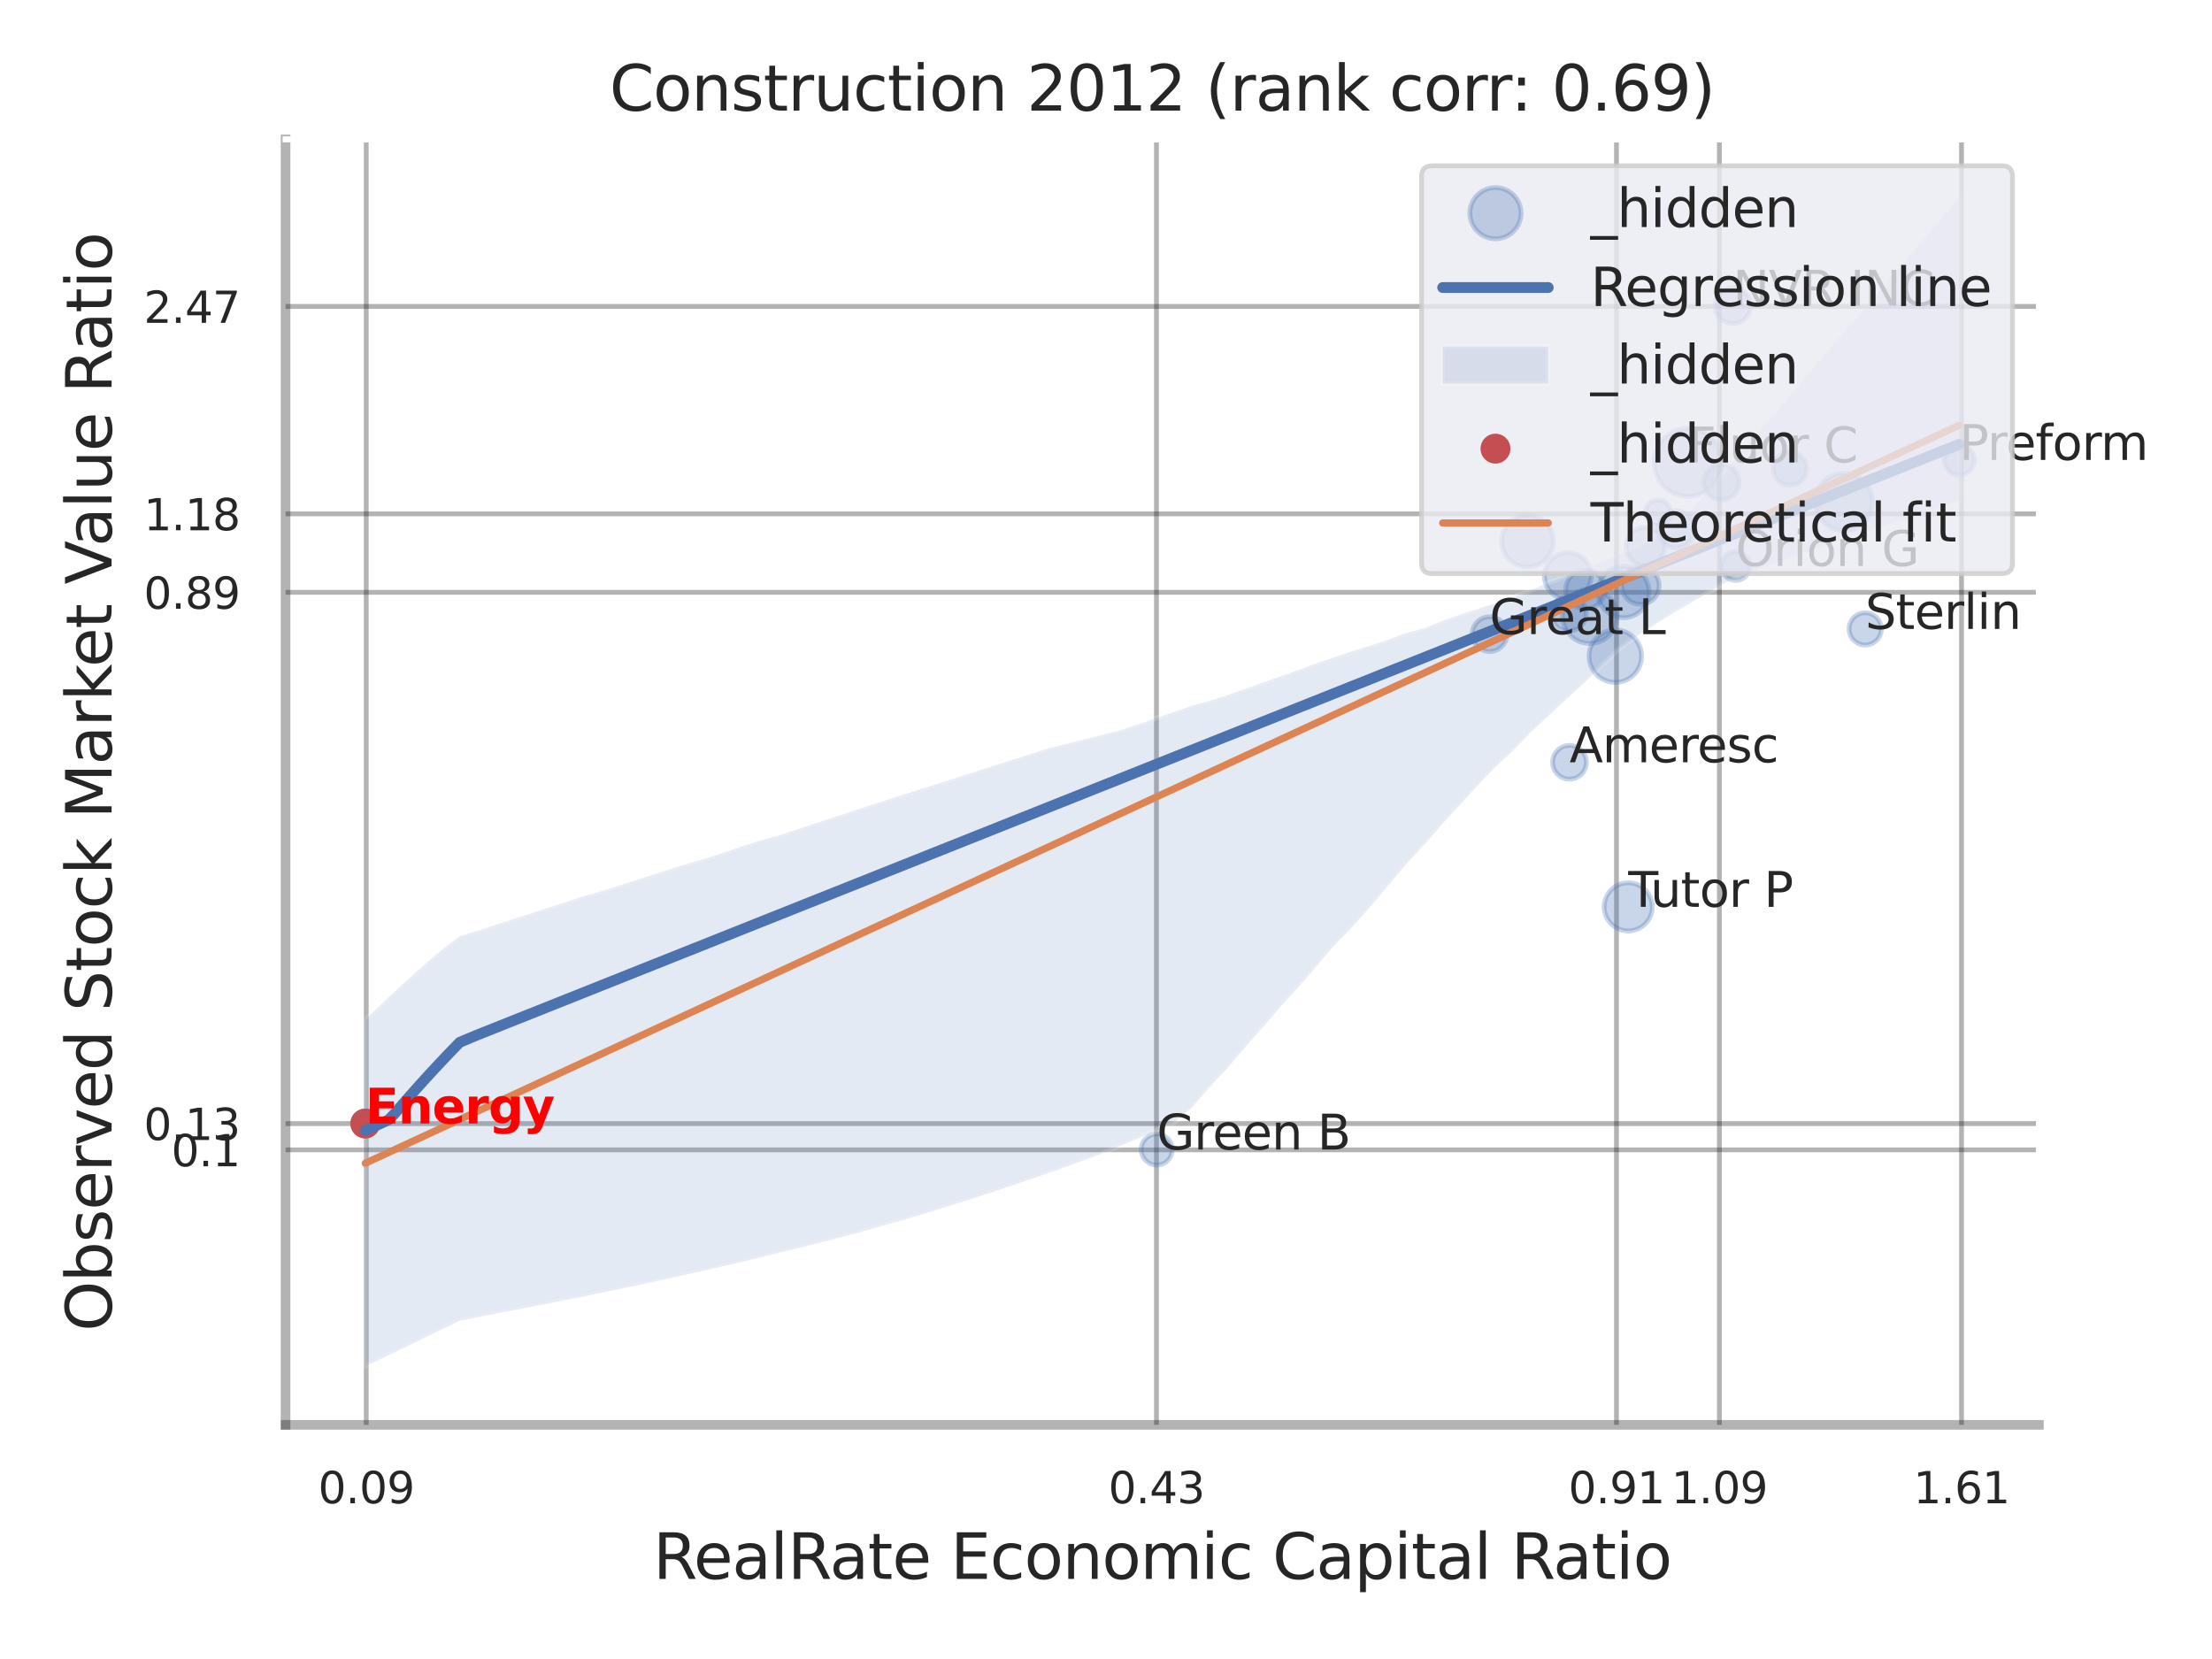 <?xml version="1.0" encoding="utf-8" standalone="no"?>
<!DOCTYPE svg PUBLIC "-//W3C//DTD SVG 1.1//EN"
  "http://www.w3.org/Graphics/SVG/1.1/DTD/svg11.dtd">
<svg xmlns:xlink="http://www.w3.org/1999/xlink" width="460.8pt" height="345.6pt" viewBox="0 0 460.8 345.6" xmlns="http://www.w3.org/2000/svg" version="1.1">
 <defs>
  <style type="text/css">*{stroke-linejoin: round; stroke-linecap: butt}</style>
 </defs>
 <g id="figure_1">
  <g id="patch_1">
   <path d="M 0 345.6 
L 460.8 345.6 
L 460.8 0 
L 0 0 
z
" style="fill: #ffffff"/>
  </g>
  <g id="axes_1">
   <g id="patch_2">
    <path d="M 59.49 296.82 
L 424.743 296.82 
L 424.743 29.04 
L 59.49 29.04 
z
" style="fill: #ffffff"/>
   </g>
   <g id="matplotlib.axis_1">
    <g id="xtick_1">
     <g id="line2d_1">
      <path d="M 76.294 296.82 
L 76.294 29.04 
" clip-path="url(#p0ed021cfbb)" style="fill: none; stroke: #000000; stroke-opacity: 0.3; stroke-linecap: round"/>
     </g>
     <g id="text_1">
      <!-- 0.09 -->
      <g style="fill: #262626" transform="translate(66.275 313.159) scale(0.09 -0.09)">
       <defs>
        <path id="DejaVuSans-30" d="M 2034 4250 
Q 1547 4250 1301 3770 
Q 1056 3291 1056 2328 
Q 1056 1369 1301 889 
Q 1547 409 2034 409 
Q 2525 409 2770 889 
Q 3016 1369 3016 2328 
Q 3016 3291 2770 3770 
Q 2525 4250 2034 4250 
z
M 2034 4750 
Q 2819 4750 3233 4129 
Q 3647 3509 3647 2328 
Q 3647 1150 3233 529 
Q 2819 -91 2034 -91 
Q 1250 -91 836 529 
Q 422 1150 422 2328 
Q 422 3509 836 4129 
Q 1250 4750 2034 4750 
z
" transform="scale(0.016)"/>
        <path id="DejaVuSans-2e" d="M 684 794 
L 1344 794 
L 1344 0 
L 684 0 
L 684 794 
z
" transform="scale(0.016)"/>
        <path id="DejaVuSans-39" d="M 703 97 
L 703 672 
Q 941 559 1184 500 
Q 1428 441 1663 441 
Q 2288 441 2617 861 
Q 2947 1281 2994 2138 
Q 2813 1869 2534 1725 
Q 2256 1581 1919 1581 
Q 1219 1581 811 2004 
Q 403 2428 403 3163 
Q 403 3881 828 4315 
Q 1253 4750 1959 4750 
Q 2769 4750 3195 4129 
Q 3622 3509 3622 2328 
Q 3622 1225 3098 567 
Q 2575 -91 1691 -91 
Q 1453 -91 1209 -44 
Q 966 3 703 97 
z
M 1959 2075 
Q 2384 2075 2632 2365 
Q 2881 2656 2881 3163 
Q 2881 3666 2632 3958 
Q 2384 4250 1959 4250 
Q 1534 4250 1286 3958 
Q 1038 3666 1038 3163 
Q 1038 2656 1286 2365 
Q 1534 2075 1959 2075 
z
" transform="scale(0.016)"/>
       </defs>
       <use xlink:href="#DejaVuSans-30"/>
       <use xlink:href="#DejaVuSans-2e" transform="translate(63.623 0)"/>
       <use xlink:href="#DejaVuSans-30" transform="translate(95.41 0)"/>
       <use xlink:href="#DejaVuSans-39" transform="translate(159.033 0)"/>
      </g>
     </g>
    </g>
    <g id="xtick_2">
     <g id="line2d_2">
      <path d="M 240.909 296.82 
L 240.909 29.04 
" clip-path="url(#p0ed021cfbb)" style="fill: none; stroke: #000000; stroke-opacity: 0.3; stroke-linecap: round"/>
     </g>
     <g id="text_2">
      <!-- 0.43 -->
      <g style="fill: #262626" transform="translate(230.889 313.159) scale(0.09 -0.09)">
       <defs>
        <path id="DejaVuSans-34" d="M 2419 4116 
L 825 1625 
L 2419 1625 
L 2419 4116 
z
M 2253 4666 
L 3047 4666 
L 3047 1625 
L 3713 1625 
L 3713 1100 
L 3047 1100 
L 3047 0 
L 2419 0 
L 2419 1100 
L 313 1100 
L 313 1709 
L 2253 4666 
z
" transform="scale(0.016)"/>
        <path id="DejaVuSans-33" d="M 2597 2516 
Q 3050 2419 3304 2112 
Q 3559 1806 3559 1356 
Q 3559 666 3084 287 
Q 2609 -91 1734 -91 
Q 1441 -91 1130 -33 
Q 819 25 488 141 
L 488 750 
Q 750 597 1062 519 
Q 1375 441 1716 441 
Q 2309 441 2620 675 
Q 2931 909 2931 1356 
Q 2931 1769 2642 2001 
Q 2353 2234 1838 2234 
L 1294 2234 
L 1294 2753 
L 1863 2753 
Q 2328 2753 2575 2939 
Q 2822 3125 2822 3475 
Q 2822 3834 2567 4026 
Q 2313 4219 1838 4219 
Q 1578 4219 1281 4162 
Q 984 4106 628 3988 
L 628 4550 
Q 988 4650 1302 4700 
Q 1616 4750 1894 4750 
Q 2613 4750 3031 4423 
Q 3450 4097 3450 3541 
Q 3450 3153 3228 2886 
Q 3006 2619 2597 2516 
z
" transform="scale(0.016)"/>
       </defs>
       <use xlink:href="#DejaVuSans-30"/>
       <use xlink:href="#DejaVuSans-2e" transform="translate(63.623 0)"/>
       <use xlink:href="#DejaVuSans-34" transform="translate(95.41 0)"/>
       <use xlink:href="#DejaVuSans-33" transform="translate(159.033 0)"/>
      </g>
     </g>
    </g>
    <g id="xtick_3">
     <g id="line2d_3">
      <path d="M 336.744 296.82 
L 336.744 29.04 
" clip-path="url(#p0ed021cfbb)" style="fill: none; stroke: #000000; stroke-opacity: 0.3; stroke-linecap: round"/>
     </g>
     <g id="text_3">
      <!-- 0.91 -->
      <g style="fill: #262626" transform="translate(326.724 313.159) scale(0.09 -0.09)">
       <defs>
        <path id="DejaVuSans-31" d="M 794 531 
L 1825 531 
L 1825 4091 
L 703 3866 
L 703 4441 
L 1819 4666 
L 2450 4666 
L 2450 531 
L 3481 531 
L 3481 0 
L 794 0 
L 794 531 
z
" transform="scale(0.016)"/>
       </defs>
       <use xlink:href="#DejaVuSans-30"/>
       <use xlink:href="#DejaVuSans-2e" transform="translate(63.623 0)"/>
       <use xlink:href="#DejaVuSans-39" transform="translate(95.41 0)"/>
       <use xlink:href="#DejaVuSans-31" transform="translate(159.033 0)"/>
      </g>
     </g>
    </g>
    <g id="xtick_4">
     <g id="line2d_4">
      <path d="M 358.18 296.82 
L 358.18 29.04 
" clip-path="url(#p0ed021cfbb)" style="fill: none; stroke: #000000; stroke-opacity: 0.3; stroke-linecap: round"/>
     </g>
     <g id="text_4">
      <!-- 1.09 -->
      <g style="fill: #262626" transform="translate(348.161 313.159) scale(0.09 -0.09)">
       <use xlink:href="#DejaVuSans-31"/>
       <use xlink:href="#DejaVuSans-2e" transform="translate(63.623 0)"/>
       <use xlink:href="#DejaVuSans-30" transform="translate(95.41 0)"/>
       <use xlink:href="#DejaVuSans-39" transform="translate(159.033 0)"/>
      </g>
     </g>
    </g>
    <g id="xtick_5">
     <g id="line2d_5">
      <path d="M 408.62 296.82 
L 408.62 29.04 
" clip-path="url(#p0ed021cfbb)" style="fill: none; stroke: #000000; stroke-opacity: 0.3; stroke-linecap: round"/>
     </g>
     <g id="text_5">
      <!-- 1.61 -->
      <g style="fill: #262626" transform="translate(398.6 313.159) scale(0.09 -0.09)">
       <defs>
        <path id="DejaVuSans-36" d="M 2113 2584 
Q 1688 2584 1439 2293 
Q 1191 2003 1191 1497 
Q 1191 994 1439 701 
Q 1688 409 2113 409 
Q 2538 409 2786 701 
Q 3034 994 3034 1497 
Q 3034 2003 2786 2293 
Q 2538 2584 2113 2584 
z
M 3366 4563 
L 3366 3988 
Q 3128 4100 2886 4159 
Q 2644 4219 2406 4219 
Q 1781 4219 1451 3797 
Q 1122 3375 1075 2522 
Q 1259 2794 1537 2939 
Q 1816 3084 2150 3084 
Q 2853 3084 3261 2657 
Q 3669 2231 3669 1497 
Q 3669 778 3244 343 
Q 2819 -91 2113 -91 
Q 1303 -91 875 529 
Q 447 1150 447 2328 
Q 447 3434 972 4092 
Q 1497 4750 2381 4750 
Q 2619 4750 2861 4703 
Q 3103 4656 3366 4563 
z
" transform="scale(0.016)"/>
       </defs>
       <use xlink:href="#DejaVuSans-31"/>
       <use xlink:href="#DejaVuSans-2e" transform="translate(63.623 0)"/>
       <use xlink:href="#DejaVuSans-36" transform="translate(95.41 0)"/>
       <use xlink:href="#DejaVuSans-31" transform="translate(159.033 0)"/>
      </g>
     </g>
    </g>
    <g id="xtick_6"/>
    <g id="xtick_7"/>
    <g id="text_6">
     <!-- RealRate Economic Capital Ratio -->
     <g style="fill: #262626" transform="translate(136.063 328.908) scale(0.13 -0.13)">
      <defs>
       <path id="DejaVuSans-52" d="M 2841 2188 
Q 3044 2119 3236 1894 
Q 3428 1669 3622 1275 
L 4263 0 
L 3584 0 
L 2988 1197 
Q 2756 1666 2539 1819 
Q 2322 1972 1947 1972 
L 1259 1972 
L 1259 0 
L 628 0 
L 628 4666 
L 2053 4666 
Q 2853 4666 3247 4331 
Q 3641 3997 3641 3322 
Q 3641 2881 3436 2590 
Q 3231 2300 2841 2188 
z
M 1259 4147 
L 1259 2491 
L 2053 2491 
Q 2509 2491 2742 2702 
Q 2975 2913 2975 3322 
Q 2975 3731 2742 3939 
Q 2509 4147 2053 4147 
L 1259 4147 
z
" transform="scale(0.016)"/>
       <path id="DejaVuSans-65" d="M 3597 1894 
L 3597 1613 
L 953 1613 
Q 991 1019 1311 708 
Q 1631 397 2203 397 
Q 2534 397 2845 478 
Q 3156 559 3463 722 
L 3463 178 
Q 3153 47 2828 -22 
Q 2503 -91 2169 -91 
Q 1331 -91 842 396 
Q 353 884 353 1716 
Q 353 2575 817 3079 
Q 1281 3584 2069 3584 
Q 2775 3584 3186 3129 
Q 3597 2675 3597 1894 
z
M 3022 2063 
Q 3016 2534 2758 2815 
Q 2500 3097 2075 3097 
Q 1594 3097 1305 2825 
Q 1016 2553 972 2059 
L 3022 2063 
z
" transform="scale(0.016)"/>
       <path id="DejaVuSans-61" d="M 2194 1759 
Q 1497 1759 1228 1600 
Q 959 1441 959 1056 
Q 959 750 1161 570 
Q 1363 391 1709 391 
Q 2188 391 2477 730 
Q 2766 1069 2766 1631 
L 2766 1759 
L 2194 1759 
z
M 3341 1997 
L 3341 0 
L 2766 0 
L 2766 531 
Q 2569 213 2275 61 
Q 1981 -91 1556 -91 
Q 1019 -91 701 211 
Q 384 513 384 1019 
Q 384 1609 779 1909 
Q 1175 2209 1959 2209 
L 2766 2209 
L 2766 2266 
Q 2766 2663 2505 2880 
Q 2244 3097 1772 3097 
Q 1472 3097 1187 3025 
Q 903 2953 641 2809 
L 641 3341 
Q 956 3463 1253 3523 
Q 1550 3584 1831 3584 
Q 2591 3584 2966 3190 
Q 3341 2797 3341 1997 
z
" transform="scale(0.016)"/>
       <path id="DejaVuSans-6c" d="M 603 4863 
L 1178 4863 
L 1178 0 
L 603 0 
L 603 4863 
z
" transform="scale(0.016)"/>
       <path id="DejaVuSans-74" d="M 1172 4494 
L 1172 3500 
L 2356 3500 
L 2356 3053 
L 1172 3053 
L 1172 1153 
Q 1172 725 1289 603 
Q 1406 481 1766 481 
L 2356 481 
L 2356 0 
L 1766 0 
Q 1100 0 847 248 
Q 594 497 594 1153 
L 594 3053 
L 172 3053 
L 172 3500 
L 594 3500 
L 594 4494 
L 1172 4494 
z
" transform="scale(0.016)"/>
       <path id="DejaVuSans-20" transform="scale(0.016)"/>
       <path id="DejaVuSans-45" d="M 628 4666 
L 3578 4666 
L 3578 4134 
L 1259 4134 
L 1259 2753 
L 3481 2753 
L 3481 2222 
L 1259 2222 
L 1259 531 
L 3634 531 
L 3634 0 
L 628 0 
L 628 4666 
z
" transform="scale(0.016)"/>
       <path id="DejaVuSans-63" d="M 3122 3366 
L 3122 2828 
Q 2878 2963 2633 3030 
Q 2388 3097 2138 3097 
Q 1578 3097 1268 2742 
Q 959 2388 959 1747 
Q 959 1106 1268 751 
Q 1578 397 2138 397 
Q 2388 397 2633 464 
Q 2878 531 3122 666 
L 3122 134 
Q 2881 22 2623 -34 
Q 2366 -91 2075 -91 
Q 1284 -91 818 406 
Q 353 903 353 1747 
Q 353 2603 823 3093 
Q 1294 3584 2113 3584 
Q 2378 3584 2631 3529 
Q 2884 3475 3122 3366 
z
" transform="scale(0.016)"/>
       <path id="DejaVuSans-6f" d="M 1959 3097 
Q 1497 3097 1228 2736 
Q 959 2375 959 1747 
Q 959 1119 1226 758 
Q 1494 397 1959 397 
Q 2419 397 2687 759 
Q 2956 1122 2956 1747 
Q 2956 2369 2687 2733 
Q 2419 3097 1959 3097 
z
M 1959 3584 
Q 2709 3584 3137 3096 
Q 3566 2609 3566 1747 
Q 3566 888 3137 398 
Q 2709 -91 1959 -91 
Q 1206 -91 779 398 
Q 353 888 353 1747 
Q 353 2609 779 3096 
Q 1206 3584 1959 3584 
z
" transform="scale(0.016)"/>
       <path id="DejaVuSans-6e" d="M 3513 2113 
L 3513 0 
L 2938 0 
L 2938 2094 
Q 2938 2591 2744 2837 
Q 2550 3084 2163 3084 
Q 1697 3084 1428 2787 
Q 1159 2491 1159 1978 
L 1159 0 
L 581 0 
L 581 3500 
L 1159 3500 
L 1159 2956 
Q 1366 3272 1645 3428 
Q 1925 3584 2291 3584 
Q 2894 3584 3203 3211 
Q 3513 2838 3513 2113 
z
" transform="scale(0.016)"/>
       <path id="DejaVuSans-6d" d="M 3328 2828 
Q 3544 3216 3844 3400 
Q 4144 3584 4550 3584 
Q 5097 3584 5394 3201 
Q 5691 2819 5691 2113 
L 5691 0 
L 5113 0 
L 5113 2094 
Q 5113 2597 4934 2840 
Q 4756 3084 4391 3084 
Q 3944 3084 3684 2787 
Q 3425 2491 3425 1978 
L 3425 0 
L 2847 0 
L 2847 2094 
Q 2847 2600 2669 2842 
Q 2491 3084 2119 3084 
Q 1678 3084 1418 2786 
Q 1159 2488 1159 1978 
L 1159 0 
L 581 0 
L 581 3500 
L 1159 3500 
L 1159 2956 
Q 1356 3278 1631 3431 
Q 1906 3584 2284 3584 
Q 2666 3584 2933 3390 
Q 3200 3197 3328 2828 
z
" transform="scale(0.016)"/>
       <path id="DejaVuSans-69" d="M 603 3500 
L 1178 3500 
L 1178 0 
L 603 0 
L 603 3500 
z
M 603 4863 
L 1178 4863 
L 1178 4134 
L 603 4134 
L 603 4863 
z
" transform="scale(0.016)"/>
       <path id="DejaVuSans-43" d="M 4122 4306 
L 4122 3641 
Q 3803 3938 3442 4084 
Q 3081 4231 2675 4231 
Q 1875 4231 1450 3742 
Q 1025 3253 1025 2328 
Q 1025 1406 1450 917 
Q 1875 428 2675 428 
Q 3081 428 3442 575 
Q 3803 722 4122 1019 
L 4122 359 
Q 3791 134 3420 21 
Q 3050 -91 2638 -91 
Q 1578 -91 968 557 
Q 359 1206 359 2328 
Q 359 3453 968 4101 
Q 1578 4750 2638 4750 
Q 3056 4750 3426 4639 
Q 3797 4528 4122 4306 
z
" transform="scale(0.016)"/>
       <path id="DejaVuSans-70" d="M 1159 525 
L 1159 -1331 
L 581 -1331 
L 581 3500 
L 1159 3500 
L 1159 2969 
Q 1341 3281 1617 3432 
Q 1894 3584 2278 3584 
Q 2916 3584 3314 3078 
Q 3713 2572 3713 1747 
Q 3713 922 3314 415 
Q 2916 -91 2278 -91 
Q 1894 -91 1617 61 
Q 1341 213 1159 525 
z
M 3116 1747 
Q 3116 2381 2855 2742 
Q 2594 3103 2138 3103 
Q 1681 3103 1420 2742 
Q 1159 2381 1159 1747 
Q 1159 1113 1420 752 
Q 1681 391 2138 391 
Q 2594 391 2855 752 
Q 3116 1113 3116 1747 
z
" transform="scale(0.016)"/>
      </defs>
      <use xlink:href="#DejaVuSans-52"/>
      <use xlink:href="#DejaVuSans-65" transform="translate(64.982 0)"/>
      <use xlink:href="#DejaVuSans-61" transform="translate(126.506 0)"/>
      <use xlink:href="#DejaVuSans-6c" transform="translate(187.785 0)"/>
      <use xlink:href="#DejaVuSans-52" transform="translate(215.568 0)"/>
      <use xlink:href="#DejaVuSans-61" transform="translate(282.801 0)"/>
      <use xlink:href="#DejaVuSans-74" transform="translate(344.08 0)"/>
      <use xlink:href="#DejaVuSans-65" transform="translate(383.289 0)"/>
      <use xlink:href="#DejaVuSans-20" transform="translate(444.812 0)"/>
      <use xlink:href="#DejaVuSans-45" transform="translate(476.6 0)"/>
      <use xlink:href="#DejaVuSans-63" transform="translate(539.783 0)"/>
      <use xlink:href="#DejaVuSans-6f" transform="translate(594.764 0)"/>
      <use xlink:href="#DejaVuSans-6e" transform="translate(655.945 0)"/>
      <use xlink:href="#DejaVuSans-6f" transform="translate(719.324 0)"/>
      <use xlink:href="#DejaVuSans-6d" transform="translate(780.506 0)"/>
      <use xlink:href="#DejaVuSans-69" transform="translate(877.918 0)"/>
      <use xlink:href="#DejaVuSans-63" transform="translate(905.701 0)"/>
      <use xlink:href="#DejaVuSans-20" transform="translate(960.682 0)"/>
      <use xlink:href="#DejaVuSans-43" transform="translate(992.469 0)"/>
      <use xlink:href="#DejaVuSans-61" transform="translate(1062.293 0)"/>
      <use xlink:href="#DejaVuSans-70" transform="translate(1123.572 0)"/>
      <use xlink:href="#DejaVuSans-69" transform="translate(1187.049 0)"/>
      <use xlink:href="#DejaVuSans-74" transform="translate(1214.832 0)"/>
      <use xlink:href="#DejaVuSans-61" transform="translate(1254.041 0)"/>
      <use xlink:href="#DejaVuSans-6c" transform="translate(1315.32 0)"/>
      <use xlink:href="#DejaVuSans-20" transform="translate(1343.104 0)"/>
      <use xlink:href="#DejaVuSans-52" transform="translate(1374.891 0)"/>
      <use xlink:href="#DejaVuSans-61" transform="translate(1442.123 0)"/>
      <use xlink:href="#DejaVuSans-74" transform="translate(1503.402 0)"/>
      <use xlink:href="#DejaVuSans-69" transform="translate(1542.611 0)"/>
      <use xlink:href="#DejaVuSans-6f" transform="translate(1570.395 0)"/>
     </g>
    </g>
   </g>
   <g id="matplotlib.axis_2">
    <g id="ytick_1">
     <g id="line2d_6">
      <path d="M 59.49 239.537 
L 424.743 239.537 
" clip-path="url(#p0ed021cfbb)" style="fill: none; stroke: #000000; stroke-opacity: 0.3; stroke-linecap: round"/>
     </g>
     <g id="text_7">
      <!-- 0.1 -->
      <g style="fill: #262626" transform="translate(35.677 242.956) scale(0.09 -0.09)">
       <use xlink:href="#DejaVuSans-30"/>
       <use xlink:href="#DejaVuSans-2e" transform="translate(63.623 0)"/>
       <use xlink:href="#DejaVuSans-31" transform="translate(95.41 0)"/>
      </g>
     </g>
    </g>
    <g id="ytick_2">
     <g id="line2d_7">
      <path d="M 59.49 234.062 
L 424.743 234.062 
" clip-path="url(#p0ed021cfbb)" style="fill: none; stroke: #000000; stroke-opacity: 0.3; stroke-linecap: round"/>
     </g>
     <g id="text_8">
      <!-- 0.13 -->
      <g style="fill: #262626" transform="translate(29.951 237.481) scale(0.09 -0.09)">
       <use xlink:href="#DejaVuSans-30"/>
       <use xlink:href="#DejaVuSans-2e" transform="translate(63.623 0)"/>
       <use xlink:href="#DejaVuSans-31" transform="translate(95.41 0)"/>
       <use xlink:href="#DejaVuSans-33" transform="translate(159.033 0)"/>
      </g>
     </g>
    </g>
    <g id="ytick_3">
     <g id="line2d_8">
      <path d="M 59.49 123.392 
L 424.743 123.392 
" clip-path="url(#p0ed021cfbb)" style="fill: none; stroke: #000000; stroke-opacity: 0.3; stroke-linecap: round"/>
     </g>
     <g id="text_9">
      <!-- 0.89 -->
      <g style="fill: #262626" transform="translate(29.951 126.811) scale(0.09 -0.09)">
       <defs>
        <path id="DejaVuSans-38" d="M 2034 2216 
Q 1584 2216 1326 1975 
Q 1069 1734 1069 1313 
Q 1069 891 1326 650 
Q 1584 409 2034 409 
Q 2484 409 2743 651 
Q 3003 894 3003 1313 
Q 3003 1734 2745 1975 
Q 2488 2216 2034 2216 
z
M 1403 2484 
Q 997 2584 770 2862 
Q 544 3141 544 3541 
Q 544 4100 942 4425 
Q 1341 4750 2034 4750 
Q 2731 4750 3128 4425 
Q 3525 4100 3525 3541 
Q 3525 3141 3298 2862 
Q 3072 2584 2669 2484 
Q 3125 2378 3379 2068 
Q 3634 1759 3634 1313 
Q 3634 634 3220 271 
Q 2806 -91 2034 -91 
Q 1263 -91 848 271 
Q 434 634 434 1313 
Q 434 1759 690 2068 
Q 947 2378 1403 2484 
z
M 1172 3481 
Q 1172 3119 1398 2916 
Q 1625 2713 2034 2713 
Q 2441 2713 2670 2916 
Q 2900 3119 2900 3481 
Q 2900 3844 2670 4047 
Q 2441 4250 2034 4250 
Q 1625 4250 1398 4047 
Q 1172 3844 1172 3481 
z
" transform="scale(0.016)"/>
       </defs>
       <use xlink:href="#DejaVuSans-30"/>
       <use xlink:href="#DejaVuSans-2e" transform="translate(63.623 0)"/>
       <use xlink:href="#DejaVuSans-38" transform="translate(95.41 0)"/>
       <use xlink:href="#DejaVuSans-39" transform="translate(159.033 0)"/>
      </g>
     </g>
    </g>
    <g id="ytick_4">
     <g id="line2d_9">
      <path d="M 59.49 107.044 
L 424.743 107.044 
" clip-path="url(#p0ed021cfbb)" style="fill: none; stroke: #000000; stroke-opacity: 0.3; stroke-linecap: round"/>
     </g>
     <g id="text_10">
      <!-- 1.18 -->
      <g style="fill: #262626" transform="translate(29.951 110.463) scale(0.09 -0.09)">
       <use xlink:href="#DejaVuSans-31"/>
       <use xlink:href="#DejaVuSans-2e" transform="translate(63.623 0)"/>
       <use xlink:href="#DejaVuSans-31" transform="translate(95.41 0)"/>
       <use xlink:href="#DejaVuSans-38" transform="translate(159.033 0)"/>
      </g>
     </g>
    </g>
    <g id="ytick_5">
     <g id="line2d_10">
      <path d="M 59.49 63.838 
L 424.743 63.838 
" clip-path="url(#p0ed021cfbb)" style="fill: none; stroke: #000000; stroke-opacity: 0.3; stroke-linecap: round"/>
     </g>
     <g id="text_11">
      <!-- 2.47 -->
      <g style="fill: #262626" transform="translate(29.951 67.257) scale(0.09 -0.09)">
       <defs>
        <path id="DejaVuSans-32" d="M 1228 531 
L 3431 531 
L 3431 0 
L 469 0 
L 469 531 
Q 828 903 1448 1529 
Q 2069 2156 2228 2338 
Q 2531 2678 2651 2914 
Q 2772 3150 2772 3378 
Q 2772 3750 2511 3984 
Q 2250 4219 1831 4219 
Q 1534 4219 1204 4116 
Q 875 4013 500 3803 
L 500 4441 
Q 881 4594 1212 4672 
Q 1544 4750 1819 4750 
Q 2544 4750 2975 4387 
Q 3406 4025 3406 3419 
Q 3406 3131 3298 2873 
Q 3191 2616 2906 2266 
Q 2828 2175 2409 1742 
Q 1991 1309 1228 531 
z
" transform="scale(0.016)"/>
        <path id="DejaVuSans-37" d="M 525 4666 
L 3525 4666 
L 3525 4397 
L 1831 0 
L 1172 0 
L 2766 4134 
L 525 4134 
L 525 4666 
z
" transform="scale(0.016)"/>
       </defs>
       <use xlink:href="#DejaVuSans-32"/>
       <use xlink:href="#DejaVuSans-2e" transform="translate(63.623 0)"/>
       <use xlink:href="#DejaVuSans-34" transform="translate(95.41 0)"/>
       <use xlink:href="#DejaVuSans-37" transform="translate(159.033 0)"/>
      </g>
     </g>
    </g>
    <g id="ytick_6"/>
    <g id="ytick_7"/>
    <g id="text_12">
     <!-- Observed Stock Market Value Ratio -->
     <g style="fill: #262626" transform="translate(23.247 277.332) rotate(-90) scale(0.13 -0.13)">
      <defs>
       <path id="DejaVuSans-4f" d="M 2522 4238 
Q 1834 4238 1429 3725 
Q 1025 3213 1025 2328 
Q 1025 1447 1429 934 
Q 1834 422 2522 422 
Q 3209 422 3611 934 
Q 4013 1447 4013 2328 
Q 4013 3213 3611 3725 
Q 3209 4238 2522 4238 
z
M 2522 4750 
Q 3503 4750 4090 4092 
Q 4678 3434 4678 2328 
Q 4678 1225 4090 567 
Q 3503 -91 2522 -91 
Q 1538 -91 948 565 
Q 359 1222 359 2328 
Q 359 3434 948 4092 
Q 1538 4750 2522 4750 
z
" transform="scale(0.016)"/>
       <path id="DejaVuSans-62" d="M 3116 1747 
Q 3116 2381 2855 2742 
Q 2594 3103 2138 3103 
Q 1681 3103 1420 2742 
Q 1159 2381 1159 1747 
Q 1159 1113 1420 752 
Q 1681 391 2138 391 
Q 2594 391 2855 752 
Q 3116 1113 3116 1747 
z
M 1159 2969 
Q 1341 3281 1617 3432 
Q 1894 3584 2278 3584 
Q 2916 3584 3314 3078 
Q 3713 2572 3713 1747 
Q 3713 922 3314 415 
Q 2916 -91 2278 -91 
Q 1894 -91 1617 61 
Q 1341 213 1159 525 
L 1159 0 
L 581 0 
L 581 4863 
L 1159 4863 
L 1159 2969 
z
" transform="scale(0.016)"/>
       <path id="DejaVuSans-73" d="M 2834 3397 
L 2834 2853 
Q 2591 2978 2328 3040 
Q 2066 3103 1784 3103 
Q 1356 3103 1142 2972 
Q 928 2841 928 2578 
Q 928 2378 1081 2264 
Q 1234 2150 1697 2047 
L 1894 2003 
Q 2506 1872 2764 1633 
Q 3022 1394 3022 966 
Q 3022 478 2636 193 
Q 2250 -91 1575 -91 
Q 1294 -91 989 -36 
Q 684 19 347 128 
L 347 722 
Q 666 556 975 473 
Q 1284 391 1588 391 
Q 1994 391 2212 530 
Q 2431 669 2431 922 
Q 2431 1156 2273 1281 
Q 2116 1406 1581 1522 
L 1381 1569 
Q 847 1681 609 1914 
Q 372 2147 372 2553 
Q 372 3047 722 3315 
Q 1072 3584 1716 3584 
Q 2034 3584 2315 3537 
Q 2597 3491 2834 3397 
z
" transform="scale(0.016)"/>
       <path id="DejaVuSans-72" d="M 2631 2963 
Q 2534 3019 2420 3045 
Q 2306 3072 2169 3072 
Q 1681 3072 1420 2755 
Q 1159 2438 1159 1844 
L 1159 0 
L 581 0 
L 581 3500 
L 1159 3500 
L 1159 2956 
Q 1341 3275 1631 3429 
Q 1922 3584 2338 3584 
Q 2397 3584 2469 3576 
Q 2541 3569 2628 3553 
L 2631 2963 
z
" transform="scale(0.016)"/>
       <path id="DejaVuSans-76" d="M 191 3500 
L 800 3500 
L 1894 563 
L 2988 3500 
L 3597 3500 
L 2284 0 
L 1503 0 
L 191 3500 
z
" transform="scale(0.016)"/>
       <path id="DejaVuSans-64" d="M 2906 2969 
L 2906 4863 
L 3481 4863 
L 3481 0 
L 2906 0 
L 2906 525 
Q 2725 213 2448 61 
Q 2172 -91 1784 -91 
Q 1150 -91 751 415 
Q 353 922 353 1747 
Q 353 2572 751 3078 
Q 1150 3584 1784 3584 
Q 2172 3584 2448 3432 
Q 2725 3281 2906 2969 
z
M 947 1747 
Q 947 1113 1208 752 
Q 1469 391 1925 391 
Q 2381 391 2643 752 
Q 2906 1113 2906 1747 
Q 2906 2381 2643 2742 
Q 2381 3103 1925 3103 
Q 1469 3103 1208 2742 
Q 947 2381 947 1747 
z
" transform="scale(0.016)"/>
       <path id="DejaVuSans-53" d="M 3425 4513 
L 3425 3897 
Q 3066 4069 2747 4153 
Q 2428 4238 2131 4238 
Q 1616 4238 1336 4038 
Q 1056 3838 1056 3469 
Q 1056 3159 1242 3001 
Q 1428 2844 1947 2747 
L 2328 2669 
Q 3034 2534 3370 2195 
Q 3706 1856 3706 1288 
Q 3706 609 3251 259 
Q 2797 -91 1919 -91 
Q 1588 -91 1214 -16 
Q 841 59 441 206 
L 441 856 
Q 825 641 1194 531 
Q 1563 422 1919 422 
Q 2459 422 2753 634 
Q 3047 847 3047 1241 
Q 3047 1584 2836 1778 
Q 2625 1972 2144 2069 
L 1759 2144 
Q 1053 2284 737 2584 
Q 422 2884 422 3419 
Q 422 4038 858 4394 
Q 1294 4750 2059 4750 
Q 2388 4750 2728 4690 
Q 3069 4631 3425 4513 
z
" transform="scale(0.016)"/>
       <path id="DejaVuSans-6b" d="M 581 4863 
L 1159 4863 
L 1159 1991 
L 2875 3500 
L 3609 3500 
L 1753 1863 
L 3688 0 
L 2938 0 
L 1159 1709 
L 1159 0 
L 581 0 
L 581 4863 
z
" transform="scale(0.016)"/>
       <path id="DejaVuSans-4d" d="M 628 4666 
L 1569 4666 
L 2759 1491 
L 3956 4666 
L 4897 4666 
L 4897 0 
L 4281 0 
L 4281 4097 
L 3078 897 
L 2444 897 
L 1241 4097 
L 1241 0 
L 628 0 
L 628 4666 
z
" transform="scale(0.016)"/>
       <path id="DejaVuSans-56" d="M 1831 0 
L 50 4666 
L 709 4666 
L 2188 738 
L 3669 4666 
L 4325 4666 
L 2547 0 
L 1831 0 
z
" transform="scale(0.016)"/>
       <path id="DejaVuSans-75" d="M 544 1381 
L 544 3500 
L 1119 3500 
L 1119 1403 
Q 1119 906 1312 657 
Q 1506 409 1894 409 
Q 2359 409 2629 706 
Q 2900 1003 2900 1516 
L 2900 3500 
L 3475 3500 
L 3475 0 
L 2900 0 
L 2900 538 
Q 2691 219 2414 64 
Q 2138 -91 1772 -91 
Q 1169 -91 856 284 
Q 544 659 544 1381 
z
M 1991 3584 
L 1991 3584 
z
" transform="scale(0.016)"/>
      </defs>
      <use xlink:href="#DejaVuSans-4f"/>
      <use xlink:href="#DejaVuSans-62" transform="translate(78.711 0)"/>
      <use xlink:href="#DejaVuSans-73" transform="translate(142.188 0)"/>
      <use xlink:href="#DejaVuSans-65" transform="translate(194.287 0)"/>
      <use xlink:href="#DejaVuSans-72" transform="translate(255.811 0)"/>
      <use xlink:href="#DejaVuSans-76" transform="translate(296.924 0)"/>
      <use xlink:href="#DejaVuSans-65" transform="translate(356.104 0)"/>
      <use xlink:href="#DejaVuSans-64" transform="translate(417.627 0)"/>
      <use xlink:href="#DejaVuSans-20" transform="translate(481.104 0)"/>
      <use xlink:href="#DejaVuSans-53" transform="translate(512.891 0)"/>
      <use xlink:href="#DejaVuSans-74" transform="translate(576.367 0)"/>
      <use xlink:href="#DejaVuSans-6f" transform="translate(615.576 0)"/>
      <use xlink:href="#DejaVuSans-63" transform="translate(676.758 0)"/>
      <use xlink:href="#DejaVuSans-6b" transform="translate(731.738 0)"/>
      <use xlink:href="#DejaVuSans-20" transform="translate(789.648 0)"/>
      <use xlink:href="#DejaVuSans-4d" transform="translate(821.436 0)"/>
      <use xlink:href="#DejaVuSans-61" transform="translate(907.715 0)"/>
      <use xlink:href="#DejaVuSans-72" transform="translate(968.994 0)"/>
      <use xlink:href="#DejaVuSans-6b" transform="translate(1010.107 0)"/>
      <use xlink:href="#DejaVuSans-65" transform="translate(1064.393 0)"/>
      <use xlink:href="#DejaVuSans-74" transform="translate(1125.916 0)"/>
      <use xlink:href="#DejaVuSans-20" transform="translate(1165.125 0)"/>
      <use xlink:href="#DejaVuSans-56" transform="translate(1196.912 0)"/>
      <use xlink:href="#DejaVuSans-61" transform="translate(1257.57 0)"/>
      <use xlink:href="#DejaVuSans-6c" transform="translate(1318.85 0)"/>
      <use xlink:href="#DejaVuSans-75" transform="translate(1346.633 0)"/>
      <use xlink:href="#DejaVuSans-65" transform="translate(1410.012 0)"/>
      <use xlink:href="#DejaVuSans-20" transform="translate(1471.535 0)"/>
      <use xlink:href="#DejaVuSans-52" transform="translate(1503.322 0)"/>
      <use xlink:href="#DejaVuSans-61" transform="translate(1570.555 0)"/>
      <use xlink:href="#DejaVuSans-74" transform="translate(1631.834 0)"/>
      <use xlink:href="#DejaVuSans-69" transform="translate(1671.043 0)"/>
      <use xlink:href="#DejaVuSans-6f" transform="translate(1698.826 0)"/>
     </g>
    </g>
   </g>
   <g id="PathCollection_1">
    <path d="M 326.61 124.851 
C 327.903 124.851 329.144 124.337 330.058 123.422 
C 330.973 122.508 331.486 121.268 331.486 119.974 
C 331.486 118.681 330.973 117.441 330.058 116.527 
C 329.144 115.612 327.903 115.098 326.61 115.098 
C 325.317 115.098 324.077 115.612 323.162 116.527 
C 322.248 117.441 321.734 118.681 321.734 119.974 
C 321.734 121.268 322.248 122.508 323.162 123.422 
C 324.077 124.337 325.317 124.851 326.61 124.851 
z
" clip-path="url(#p0ed021cfbb)" style="fill: #4c72b0; fill-opacity: 0.3; stroke: #4c72b0; stroke-opacity: 0.3"/>
    <path d="M 384.121 110.532 
C 385.703 110.532 387.221 109.904 388.34 108.785 
C 389.458 107.666 390.087 106.148 390.087 104.566 
C 390.087 102.984 389.458 101.467 388.34 100.348 
C 387.221 99.229 385.703 98.6 384.121 98.6 
C 382.539 98.6 381.021 99.229 379.903 100.348 
C 378.784 101.467 378.155 102.984 378.155 104.566 
C 378.155 106.148 378.784 107.666 379.903 108.785 
C 381.021 109.904 382.539 110.532 384.121 110.532 
z
" clip-path="url(#p0ed021cfbb)" style="fill: #4c72b0; fill-opacity: 0.3; stroke: #4c72b0; stroke-opacity: 0.3"/>
    <path d="M 349.205 114.129 
C 350.23 114.129 351.215 113.722 351.94 112.996 
C 352.665 112.271 353.073 111.287 353.073 110.261 
C 353.073 109.235 352.665 108.251 351.94 107.525 
C 351.215 106.8 350.23 106.392 349.205 106.392 
C 348.179 106.392 347.195 106.8 346.469 107.525 
C 345.744 108.251 345.336 109.235 345.336 110.261 
C 345.336 111.287 345.744 112.271 346.469 112.996 
C 347.195 113.722 348.179 114.129 349.205 114.129 
z
" clip-path="url(#p0ed021cfbb)" style="fill: #4c72b0; fill-opacity: 0.3; stroke: #4c72b0; stroke-opacity: 0.3"/>
    <path d="M 339.195 193.928 
C 340.525 193.928 341.801 193.399 342.742 192.459 
C 343.683 191.518 344.212 190.242 344.212 188.911 
C 344.212 187.581 343.683 186.304 342.742 185.364 
C 341.801 184.423 340.525 183.894 339.195 183.894 
C 337.864 183.894 336.588 184.423 335.647 185.364 
C 334.707 186.304 334.178 187.581 334.178 188.911 
C 334.178 190.242 334.707 191.518 335.647 192.459 
C 336.588 193.399 337.864 193.928 339.195 193.928 
z
" clip-path="url(#p0ed021cfbb)" style="fill: #4c72b0; fill-opacity: 0.3; stroke: #4c72b0; stroke-opacity: 0.3"/>
    <path d="M 408.14 98.963 
C 408.975 98.963 409.776 98.631 410.366 98.041 
C 410.956 97.45 411.288 96.65 411.288 95.815 
C 411.288 94.98 410.956 94.179 410.366 93.589 
C 409.776 92.999 408.975 92.667 408.14 92.667 
C 407.306 92.667 406.505 92.999 405.915 93.589 
C 405.324 94.179 404.993 94.98 404.993 95.815 
C 404.993 96.65 405.324 97.45 405.915 98.041 
C 406.505 98.631 407.306 98.963 408.14 98.963 
z
" clip-path="url(#p0ed021cfbb)" style="fill: #4c72b0; fill-opacity: 0.3; stroke: #4c72b0; stroke-opacity: 0.3"/>
    <path d="M 345.42 109.465 
C 346.123 109.465 346.797 109.186 347.294 108.689 
C 347.791 108.192 348.07 107.518 348.07 106.815 
C 348.07 106.113 347.791 105.438 347.294 104.941 
C 346.797 104.444 346.123 104.165 345.42 104.165 
C 344.718 104.165 344.043 104.444 343.546 104.941 
C 343.049 105.438 342.77 106.113 342.77 106.815 
C 342.77 107.518 343.049 108.192 343.546 108.689 
C 344.043 109.186 344.718 109.465 345.42 109.465 
z
" clip-path="url(#p0ed021cfbb)" style="fill: #4c72b0; fill-opacity: 0.3; stroke: #4c72b0; stroke-opacity: 0.3"/>
    <path d="M 338.196 128.672 
C 339.616 128.672 340.977 128.108 341.981 127.104 
C 342.985 126.101 343.549 124.739 343.549 123.319 
C 343.549 121.9 342.985 120.538 341.981 119.534 
C 340.977 118.531 339.616 117.967 338.196 117.967 
C 336.777 117.967 335.415 118.531 334.411 119.534 
C 333.407 120.538 332.843 121.9 332.843 123.319 
C 332.843 124.739 333.407 126.101 334.411 127.104 
C 335.415 128.108 336.777 128.672 338.196 128.672 
z
" clip-path="url(#p0ed021cfbb)" style="fill: #4c72b0; fill-opacity: 0.3; stroke: #4c72b0; stroke-opacity: 0.3"/>
    <path d="M 358.598 104.111 
C 359.573 104.111 360.509 103.723 361.199 103.033 
C 361.889 102.343 362.277 101.407 362.277 100.431 
C 362.277 99.456 361.889 98.52 361.199 97.83 
C 360.509 97.14 359.573 96.752 358.598 96.752 
C 357.622 96.752 356.686 97.14 355.996 97.83 
C 355.306 98.52 354.918 99.456 354.918 100.431 
C 354.918 101.407 355.306 102.343 355.996 103.033 
C 356.686 103.723 357.622 104.111 358.598 104.111 
z
" clip-path="url(#p0ed021cfbb)" style="fill: #4c72b0; fill-opacity: 0.3; stroke: #4c72b0; stroke-opacity: 0.3"/>
    <path d="M 326.796 131.471 
C 327.765 131.471 328.694 131.086 329.38 130.401 
C 330.065 129.716 330.45 128.786 330.45 127.817 
C 330.45 126.848 330.065 125.918 329.38 125.233 
C 328.694 124.548 327.765 124.163 326.796 124.163 
C 325.826 124.163 324.897 124.548 324.212 125.233 
C 323.526 125.918 323.141 126.848 323.141 127.817 
C 323.141 128.786 323.526 129.716 324.212 130.401 
C 324.897 131.086 325.826 131.471 326.796 131.471 
z
" clip-path="url(#p0ed021cfbb)" style="fill: #4c72b0; fill-opacity: 0.3; stroke: #4c72b0; stroke-opacity: 0.3"/>
    <path d="M 318.216 118.095 
C 319.646 118.095 321.018 117.527 322.03 116.515 
C 323.041 115.504 323.609 114.132 323.609 112.701 
C 323.609 111.271 323.041 109.899 322.03 108.887 
C 321.018 107.876 319.646 107.308 318.216 107.308 
C 316.785 107.308 315.413 107.876 314.402 108.887 
C 313.391 109.899 312.822 111.271 312.822 112.701 
C 312.822 114.132 313.391 115.504 314.402 116.515 
C 315.413 117.527 316.785 118.095 318.216 118.095 
z
" clip-path="url(#p0ed021cfbb)" style="fill: #4c72b0; fill-opacity: 0.3; stroke: #4c72b0; stroke-opacity: 0.3"/>
    <path d="M 342.77 117.897 
C 343.838 117.897 344.862 117.473 345.617 116.718 
C 346.373 115.963 346.797 114.938 346.797 113.87 
C 346.797 112.802 346.373 111.778 345.617 111.023 
C 344.862 110.267 343.838 109.843 342.77 109.843 
C 341.702 109.843 340.677 110.267 339.922 111.023 
C 339.167 111.778 338.743 112.802 338.743 113.87 
C 338.743 114.938 339.167 115.963 339.922 116.718 
C 340.677 117.473 341.702 117.897 342.77 117.897 
z
" clip-path="url(#p0ed021cfbb)" style="fill: #4c72b0; fill-opacity: 0.3; stroke: #4c72b0; stroke-opacity: 0.3"/>
    <path d="M 372.902 101.093 
C 373.817 101.093 374.695 100.729 375.342 100.082 
C 375.989 99.435 376.353 98.557 376.353 97.642 
C 376.353 96.727 375.989 95.849 375.342 95.202 
C 374.695 94.555 373.817 94.192 372.902 94.192 
C 371.987 94.192 371.109 94.555 370.462 95.202 
C 369.815 95.849 369.452 96.727 369.452 97.642 
C 369.452 98.557 369.815 99.435 370.462 100.082 
C 371.109 100.729 371.987 101.093 372.902 101.093 
z
" clip-path="url(#p0ed021cfbb)" style="fill: #4c72b0; fill-opacity: 0.3; stroke: #4c72b0; stroke-opacity: 0.3"/>
    <path d="M 388.559 134.371 
C 389.449 134.371 390.303 134.017 390.933 133.387 
C 391.563 132.758 391.917 131.904 391.917 131.013 
C 391.917 130.122 391.563 129.268 390.933 128.638 
C 390.303 128.009 389.449 127.655 388.559 127.655 
C 387.668 127.655 386.814 128.009 386.184 128.638 
C 385.554 129.268 385.2 130.122 385.2 131.013 
C 385.2 131.904 385.554 132.758 386.184 133.387 
C 386.814 134.017 387.668 134.371 388.559 134.371 
z
" clip-path="url(#p0ed021cfbb)" style="fill: #4c72b0; fill-opacity: 0.3; stroke: #4c72b0; stroke-opacity: 0.3"/>
    <path d="M 360.97 67.401 
C 361.959 67.401 362.908 67.008 363.607 66.309 
C 364.307 65.609 364.7 64.66 364.7 63.671 
C 364.7 62.681 364.307 61.733 363.607 61.033 
C 362.908 60.333 361.959 59.94 360.97 59.94 
C 359.98 59.94 359.031 60.333 358.332 61.033 
C 357.632 61.733 357.239 62.681 357.239 63.671 
C 357.239 64.66 357.632 65.609 358.332 66.309 
C 359.031 67.008 359.98 67.401 360.97 67.401 
z
" clip-path="url(#p0ed021cfbb)" style="fill: #4c72b0; fill-opacity: 0.3; stroke: #4c72b0; stroke-opacity: 0.3"/>
    <path d="M 336.495 142.156 
C 337.946 142.156 339.337 141.58 340.363 140.554 
C 341.389 139.529 341.965 138.137 341.965 136.686 
C 341.965 135.236 341.389 133.844 340.363 132.818 
C 339.337 131.793 337.946 131.216 336.495 131.216 
C 335.044 131.216 333.653 131.793 332.627 132.818 
C 331.601 133.844 331.025 135.236 331.025 136.686 
C 331.025 138.137 331.601 139.529 332.627 140.554 
C 333.653 141.58 335.044 142.156 336.495 142.156 
z
" clip-path="url(#p0ed021cfbb)" style="fill: #4c72b0; fill-opacity: 0.3; stroke: #4c72b0; stroke-opacity: 0.3"/>
    <path d="M 341.728 125.894 
C 342.763 125.894 343.755 125.483 344.487 124.752 
C 345.218 124.02 345.629 123.028 345.629 121.993 
C 345.629 120.959 345.218 119.967 344.487 119.235 
C 343.755 118.503 342.763 118.092 341.728 118.092 
C 340.694 118.092 339.701 118.503 338.97 119.235 
C 338.238 119.967 337.827 120.959 337.827 121.993 
C 337.827 123.028 338.238 124.02 338.97 124.752 
C 339.701 125.483 340.694 125.894 341.728 125.894 
z
" clip-path="url(#p0ed021cfbb)" style="fill: #4c72b0; fill-opacity: 0.3; stroke: #4c72b0; stroke-opacity: 0.3"/>
    <path d="M 351.656 103.384 
C 353.531 103.384 355.33 102.639 356.656 101.313 
C 357.982 99.987 358.727 98.189 358.727 96.313 
C 358.727 94.438 357.982 92.639 356.656 91.313 
C 355.33 89.987 353.531 89.242 351.656 89.242 
C 349.781 89.242 347.982 89.987 346.656 91.313 
C 345.33 92.639 344.585 94.438 344.585 96.313 
C 344.585 98.189 345.33 99.987 346.656 101.313 
C 347.982 102.639 349.781 103.384 351.656 103.384 
z
" clip-path="url(#p0ed021cfbb)" style="fill: #4c72b0; fill-opacity: 0.3; stroke: #4c72b0; stroke-opacity: 0.3"/>
    <path d="M 331.172 134.048 
C 332.683 134.048 334.133 133.447 335.201 132.379 
C 336.269 131.311 336.87 129.861 336.87 128.351 
C 336.87 126.84 336.269 125.39 335.201 124.322 
C 334.133 123.254 332.683 122.654 331.172 122.654 
C 329.662 122.654 328.212 123.254 327.144 124.322 
C 326.076 125.39 325.475 126.84 325.475 128.351 
C 325.475 129.861 326.076 131.311 327.144 132.379 
C 328.212 133.447 329.662 134.048 331.172 134.048 
z
" clip-path="url(#p0ed021cfbb)" style="fill: #4c72b0; fill-opacity: 0.3; stroke: #4c72b0; stroke-opacity: 0.3"/>
    <path d="M 76.092 236.668 
C 76.787 236.668 77.452 236.393 77.943 235.902 
C 78.434 235.411 78.71 234.745 78.71 234.051 
C 78.71 233.357 78.434 232.691 77.943 232.2 
C 77.452 231.709 76.787 231.434 76.092 231.434 
C 75.398 231.434 74.732 231.709 74.242 232.2 
C 73.751 232.691 73.475 233.357 73.475 234.051 
C 73.475 234.745 73.751 235.411 74.242 235.902 
C 74.732 236.393 75.398 236.668 76.092 236.668 
z
" clip-path="url(#p0ed021cfbb)" style="fill: #4c72b0; fill-opacity: 0.3; stroke: #4c72b0; stroke-opacity: 0.3"/>
    <path d="M 330.251 126.883 
C 331.33 126.883 332.366 126.454 333.13 125.69 
C 333.893 124.927 334.322 123.891 334.322 122.811 
C 334.322 121.732 333.893 120.696 333.13 119.933 
C 332.366 119.169 331.33 118.74 330.251 118.74 
C 329.171 118.74 328.135 119.169 327.372 119.933 
C 326.608 120.696 326.179 121.732 326.179 122.811 
C 326.179 123.891 326.608 124.927 327.372 125.69 
C 328.135 126.454 329.171 126.883 330.251 126.883 
z
" clip-path="url(#p0ed021cfbb)" style="fill: #4c72b0; fill-opacity: 0.3; stroke: #4c72b0; stroke-opacity: 0.3"/>
    <path d="M 310.308 135.722 
C 311.269 135.722 312.19 135.34 312.869 134.661 
C 313.548 133.982 313.929 133.061 313.929 132.101 
C 313.929 131.14 313.548 130.219 312.869 129.54 
C 312.19 128.861 311.269 128.48 310.308 128.48 
C 309.348 128.48 308.427 128.861 307.748 129.54 
C 307.069 130.219 306.687 131.14 306.687 132.101 
C 306.687 133.061 307.069 133.982 307.748 134.661 
C 308.427 135.34 309.348 135.722 310.308 135.722 
z
" clip-path="url(#p0ed021cfbb)" style="fill: #4c72b0; fill-opacity: 0.3; stroke: #4c72b0; stroke-opacity: 0.3"/>
    <path d="M 240.964 242.697 
C 241.822 242.697 242.644 242.356 243.25 241.75 
C 243.856 241.144 244.197 240.322 244.197 239.464 
C 244.197 238.607 243.856 237.785 243.25 237.179 
C 242.644 236.573 241.822 236.232 240.964 236.232 
C 240.107 236.232 239.285 236.573 238.679 237.179 
C 238.072 237.785 237.732 238.607 237.732 239.464 
C 237.732 240.322 238.072 241.144 238.679 241.75 
C 239.285 242.356 240.107 242.697 240.964 242.697 
z
" clip-path="url(#p0ed021cfbb)" style="fill: #4c72b0; fill-opacity: 0.3; stroke: #4c72b0; stroke-opacity: 0.3"/>
    <path d="M 361.565 120.889 
C 362.357 120.889 363.117 120.574 363.678 120.014 
C 364.238 119.454 364.553 118.694 364.553 117.901 
C 364.553 117.109 364.238 116.349 363.678 115.788 
C 363.117 115.228 362.357 114.913 361.565 114.913 
C 360.772 114.913 360.012 115.228 359.452 115.788 
C 358.891 116.349 358.577 117.109 358.577 117.901 
C 358.577 118.694 358.891 119.454 359.452 120.014 
C 360.012 120.574 360.772 120.889 361.565 120.889 
z
" clip-path="url(#p0ed021cfbb)" style="fill: #4c72b0; fill-opacity: 0.3; stroke: #4c72b0; stroke-opacity: 0.3"/>
    <path d="M 326.953 162.313 
C 327.885 162.313 328.779 161.942 329.438 161.283 
C 330.097 160.624 330.468 159.73 330.468 158.798 
C 330.468 157.866 330.097 156.972 329.438 156.313 
C 328.779 155.654 327.885 155.284 326.953 155.284 
C 326.021 155.284 325.127 155.654 324.468 156.313 
C 323.809 156.972 323.439 157.866 323.439 158.798 
C 323.439 159.73 323.809 160.624 324.468 161.283 
C 325.127 161.942 326.021 162.313 326.953 162.313 
z
" clip-path="url(#p0ed021cfbb)" style="fill: #4c72b0; fill-opacity: 0.3; stroke: #4c72b0; stroke-opacity: 0.3"/>
   </g>
   <g id="FillBetweenPolyCollection_1">
    <defs>
     <path id="md008f1eaa0" d="M 76.092 -133.171 
L 76.092 -60.952 
L 77.289 -61.528 
L 78.501 -62.112 
L 79.728 -62.703 
L 80.97 -63.302 
L 82.228 -63.909 
L 83.502 -64.524 
L 84.793 -65.147 
L 86.101 -65.779 
L 87.426 -66.42 
L 88.77 -67.07 
L 90.132 -67.73 
L 91.514 -68.399 
L 92.915 -69.078 
L 94.336 -69.767 
L 95.778 -70.467 
L 99.315 -71.178 
L 103.036 -71.9 
L 106.756 -72.608 
L 110.477 -73.323 
L 114.198 -74.049 
L 117.919 -74.786 
L 121.64 -75.536 
L 125.36 -76.299 
L 129.081 -77.074 
L 132.802 -77.863 
L 136.523 -78.666 
L 140.243 -79.477 
L 143.964 -80.3 
L 147.685 -81.139 
L 151.406 -81.994 
L 155.127 -82.865 
L 158.847 -83.766 
L 162.568 -84.706 
L 166.289 -85.604 
L 170.01 -86.521 
L 173.731 -87.481 
L 177.451 -88.463 
L 181.172 -89.472 
L 184.893 -90.526 
L 188.614 -91.609 
L 192.335 -92.711 
L 196.055 -93.843 
L 199.776 -95.004 
L 203.497 -96.195 
L 207.218 -97.418 
L 210.938 -98.663 
L 214.659 -99.935 
L 218.38 -101.218 
L 222.101 -102.536 
L 225.822 -103.894 
L 229.542 -105.311 
L 233.263 -106.846 
L 236.984 -108.395 
L 240.705 -110.011 
L 244.426 -111.605 
L 248.146 -114.716 
L 251.867 -118.986 
L 255.588 -122.969 
L 259.309 -127.331 
L 263.03 -131.556 
L 266.75 -135.868 
L 270.471 -139.949 
L 274.192 -144.239 
L 277.913 -148.59 
L 281.633 -152.428 
L 285.354 -156.594 
L 289.075 -160.987 
L 292.796 -165.448 
L 296.517 -169.412 
L 300.237 -173.684 
L 303.958 -177.745 
L 307.679 -181.833 
L 311.4 -185.717 
L 315.121 -189.149 
L 318.841 -193.003 
L 322.562 -196.487 
L 326.283 -199.905 
L 330.004 -203.292 
L 333.725 -207.018 
L 337.445 -210.542 
L 341.166 -213.173 
L 344.887 -215.609 
L 348.608 -217.9 
L 352.328 -220.075 
L 356.049 -222.27 
L 359.77 -224.379 
L 363.491 -225.609 
L 367.212 -227.423 
L 370.932 -228.724 
L 374.653 -230.044 
L 378.374 -231.349 
L 382.095 -232.632 
L 385.816 -233.964 
L 389.536 -235.144 
L 393.257 -236.307 
L 396.978 -237.432 
L 400.699 -238.666 
L 404.42 -240.164 
L 408.14 -241.267 
L 408.14 -304.388 
L 408.14 -304.388 
L 404.42 -300.052 
L 400.699 -295.714 
L 396.978 -291.369 
L 393.257 -286.964 
L 389.536 -282.522 
L 385.816 -278.351 
L 382.095 -274.018 
L 378.374 -269.676 
L 374.653 -265.246 
L 370.932 -260.803 
L 367.212 -256.607 
L 363.491 -252.151 
L 359.77 -247.792 
L 356.049 -243.595 
L 352.328 -239.453 
L 348.608 -236.095 
L 344.887 -233.693 
L 341.166 -231.696 
L 337.445 -230.076 
L 333.725 -228.533 
L 330.004 -227.03 
L 326.283 -225.537 
L 322.562 -224.208 
L 318.841 -222.634 
L 315.121 -221.135 
L 311.4 -219.897 
L 307.679 -218.699 
L 303.958 -217.528 
L 300.237 -216.179 
L 296.517 -214.695 
L 292.796 -213.7 
L 289.075 -212.313 
L 285.354 -211.082 
L 281.633 -209.929 
L 277.913 -208.667 
L 274.192 -207.404 
L 270.471 -206.03 
L 266.75 -204.711 
L 263.03 -203.392 
L 259.309 -202.072 
L 255.588 -200.753 
L 251.867 -199.567 
L 248.146 -198.523 
L 244.426 -197.243 
L 240.705 -195.963 
L 236.984 -194.683 
L 233.263 -193.434 
L 229.542 -192.498 
L 225.822 -191.561 
L 222.101 -190.624 
L 218.38 -189.687 
L 214.659 -188.523 
L 210.938 -187.334 
L 207.218 -186.145 
L 203.497 -184.955 
L 199.776 -183.766 
L 196.055 -182.577 
L 192.335 -181.386 
L 188.614 -180.196 
L 184.893 -179.005 
L 181.172 -177.815 
L 177.451 -176.594 
L 173.731 -175.363 
L 170.01 -174.132 
L 166.289 -172.901 
L 162.568 -171.669 
L 158.847 -170.654 
L 155.127 -169.478 
L 151.406 -168.208 
L 147.685 -166.972 
L 143.964 -165.887 
L 140.243 -164.732 
L 136.523 -163.546 
L 132.802 -162.357 
L 129.081 -161.167 
L 125.36 -159.977 
L 121.64 -158.915 
L 117.919 -157.709 
L 114.198 -156.498 
L 110.477 -155.288 
L 106.756 -154.078 
L 103.036 -152.867 
L 99.315 -151.657 
L 95.778 -150.568 
L 94.336 -149.492 
L 92.915 -148.417 
L 91.514 -147.318 
L 90.132 -146.139 
L 88.77 -144.96 
L 87.426 -143.781 
L 86.101 -142.602 
L 84.793 -141.423 
L 83.502 -140.245 
L 82.228 -139.066 
L 80.97 -137.887 
L 79.728 -136.708 
L 78.501 -135.529 
L 77.289 -134.35 
L 76.092 -133.171 
z
" style="stroke: #ffffff; stroke-opacity: 0.15"/>
    </defs>
    <g clip-path="url(#p0ed021cfbb)">
     <use xlink:href="#md008f1eaa0" x="0" y="345.6" style="fill: #4c72b0; fill-opacity: 0.15; stroke: #ffffff; stroke-opacity: 0.15"/>
    </g>
   </g>
   <g id="PathCollection_2">
    <defs>
     <path id="m4eed564c31" d="M 0 2.617 
C 0.694 2.617 1.36 2.342 1.851 1.851 
C 2.342 1.36 2.617 0.694 2.617 0 
C 2.617 -0.694 2.342 -1.36 1.851 -1.851 
C 1.36 -2.342 0.694 -2.617 0 -2.617 
C -0.694 -2.617 -1.36 -2.342 -1.851 -1.851 
C -2.342 -1.36 -2.617 -0.694 -2.617 0 
C -2.617 0.694 -2.342 1.36 -1.851 1.851 
C -1.36 2.342 -0.694 2.617 0 2.617 
z
" style="stroke: #c44e52"/>
    </defs>
    <g clip-path="url(#p0ed021cfbb)">
     <use xlink:href="#m4eed564c31" x="76.092" y="234.051" style="fill: #c44e52; stroke: #c44e52"/>
    </g>
   </g>
   <g id="line2d_11">
    <path d="M 76.092 235.526 
L 77.289 234.972 
L 78.501 234.411 
L 79.728 233.844 
L 80.97 233.269 
L 82.228 231.96 
L 83.502 230.477 
L 84.793 228.994 
L 86.101 227.511 
L 87.426 226.028 
L 88.77 224.545 
L 90.132 223.062 
L 91.514 221.579 
L 92.915 220.096 
L 94.336 218.613 
L 95.778 217.13 
L 99.315 215.647 
L 103.036 214.164 
L 106.756 212.681 
L 110.477 211.198 
L 114.198 209.715 
L 117.919 208.232 
L 121.64 206.749 
L 125.36 205.266 
L 129.081 203.783 
L 132.802 202.3 
L 136.523 200.817 
L 140.243 199.334 
L 143.964 197.851 
L 147.685 196.368 
L 151.406 194.885 
L 155.127 193.402 
L 158.847 191.919 
L 162.568 190.436 
L 166.289 188.953 
L 170.01 187.47 
L 173.731 185.987 
L 177.451 184.504 
L 181.172 183.021 
L 184.893 181.538 
L 188.614 180.055 
L 192.335 178.572 
L 196.055 177.089 
L 199.776 175.606 
L 203.497 174.123 
L 207.218 172.64 
L 210.938 171.157 
L 214.659 169.674 
L 218.38 168.191 
L 222.101 166.708 
L 225.822 165.225 
L 229.542 163.742 
L 233.263 162.259 
L 236.984 160.776 
L 240.705 159.293 
L 244.426 157.81 
L 248.146 156.327 
L 251.867 154.844 
L 255.588 153.361 
L 259.309 151.878 
L 263.03 150.395 
L 266.75 148.912 
L 270.471 147.429 
L 274.192 145.946 
L 277.913 144.463 
L 281.633 142.98 
L 285.354 141.497 
L 289.075 140.014 
L 292.796 138.531 
L 296.517 137.048 
L 300.237 135.565 
L 303.958 134.082 
L 307.679 132.599 
L 311.4 131.116 
L 315.121 129.633 
L 318.841 128.15 
L 322.562 126.667 
L 326.283 125.184 
L 330.004 123.701 
L 333.725 122.218 
L 337.445 120.735 
L 341.166 119.252 
L 344.887 117.769 
L 348.608 116.286 
L 352.328 114.803 
L 356.049 113.32 
L 359.77 111.837 
L 363.491 110.354 
L 367.212 108.871 
L 370.932 107.388 
L 374.653 105.905 
L 378.374 104.422 
L 382.095 102.939 
L 385.816 101.456 
L 389.536 99.973 
L 393.257 98.49 
L 396.978 97.007 
L 400.699 95.524 
L 404.42 94.041 
L 408.14 92.558 
" clip-path="url(#p0ed021cfbb)" style="fill: none; stroke: #4c72b0; stroke-width: 2.25; stroke-linecap: round"/>
   </g>
   <g id="line2d_12">
    <path d="M 326.61 126.332 
L 384.121 99.703 
L 349.205 115.87 
L 339.195 120.505 
L 408.14 88.582 
L 345.42 117.623 
L 338.196 120.968 
L 358.598 111.521 
L 326.796 126.246 
L 318.216 130.219 
L 342.77 118.85 
L 372.902 104.898 
L 388.559 97.649 
L 360.97 110.423 
L 336.495 121.755 
L 341.728 119.332 
L 351.656 114.735 
L 331.172 124.22 
L 76.092 242.327 
L 330.251 124.647 
L 310.308 133.88 
L 240.964 165.988 
L 361.565 110.147 
L 326.953 126.173 
" clip-path="url(#p0ed021cfbb)" style="fill: none; stroke: #dd8452; stroke-width: 1.5; stroke-linecap: round"/>
   </g>
   <g id="patch_3">
    <path d="M 59.49 296.82 
L 59.49 29.04 
" style="fill: none; opacity: 0.3; stroke: #000000; stroke-width: 2; stroke-linejoin: miter; stroke-linecap: square"/>
   </g>
   <g id="patch_4">
    <path d="M 424.743 296.82 
L 424.743 29.04 
" style="fill: none; stroke: #ffffff; stroke-width: 1.25; stroke-linejoin: miter; stroke-linecap: square"/>
   </g>
   <g id="patch_5">
    <path d="M 59.49 296.82 
L 424.743 296.82 
" style="fill: none; opacity: 0.3; stroke: #000000; stroke-width: 2; stroke-linejoin: miter; stroke-linecap: square"/>
   </g>
   <g id="patch_6">
    <path d="M 59.49 29.04 
L 424.743 29.04 
" style="fill: none; stroke: #ffffff; stroke-width: 1.25; stroke-linejoin: miter; stroke-linecap: square"/>
   </g>
   <g id="text_13">
    <!-- Tutor P -->
    <g style="fill: #262626" transform="translate(339.195 188.911) scale(0.1 -0.1)">
     <defs>
      <path id="DejaVuSans-54" d="M -19 4666 
L 3928 4666 
L 3928 4134 
L 2272 4134 
L 2272 0 
L 1638 0 
L 1638 4134 
L -19 4134 
L -19 4666 
z
" transform="scale(0.016)"/>
      <path id="DejaVuSans-50" d="M 1259 4147 
L 1259 2394 
L 2053 2394 
Q 2494 2394 2734 2622 
Q 2975 2850 2975 3272 
Q 2975 3691 2734 3919 
Q 2494 4147 2053 4147 
L 1259 4147 
z
M 628 4666 
L 2053 4666 
Q 2838 4666 3239 4311 
Q 3641 3956 3641 3272 
Q 3641 2581 3239 2228 
Q 2838 1875 2053 1875 
L 1259 1875 
L 1259 0 
L 628 0 
L 628 4666 
z
" transform="scale(0.016)"/>
     </defs>
     <use xlink:href="#DejaVuSans-54"/>
     <use xlink:href="#DejaVuSans-75" transform="translate(45.959 0)"/>
     <use xlink:href="#DejaVuSans-74" transform="translate(109.338 0)"/>
     <use xlink:href="#DejaVuSans-6f" transform="translate(148.547 0)"/>
     <use xlink:href="#DejaVuSans-72" transform="translate(209.729 0)"/>
     <use xlink:href="#DejaVuSans-20" transform="translate(250.842 0)"/>
     <use xlink:href="#DejaVuSans-50" transform="translate(282.629 0)"/>
    </g>
   </g>
   <g id="text_14">
    <!-- Preform -->
    <g style="fill: #262626" transform="translate(408.14 95.815) scale(0.1 -0.1)">
     <defs>
      <path id="DejaVuSans-66" d="M 2375 4863 
L 2375 4384 
L 1825 4384 
Q 1516 4384 1395 4259 
Q 1275 4134 1275 3809 
L 1275 3500 
L 2222 3500 
L 2222 3053 
L 1275 3053 
L 1275 0 
L 697 0 
L 697 3053 
L 147 3053 
L 147 3500 
L 697 3500 
L 697 3744 
Q 697 4328 969 4595 
Q 1241 4863 1831 4863 
L 2375 4863 
z
" transform="scale(0.016)"/>
     </defs>
     <use xlink:href="#DejaVuSans-50"/>
     <use xlink:href="#DejaVuSans-72" transform="translate(58.553 0)"/>
     <use xlink:href="#DejaVuSans-65" transform="translate(97.416 0)"/>
     <use xlink:href="#DejaVuSans-66" transform="translate(158.939 0)"/>
     <use xlink:href="#DejaVuSans-6f" transform="translate(194.145 0)"/>
     <use xlink:href="#DejaVuSans-72" transform="translate(255.326 0)"/>
     <use xlink:href="#DejaVuSans-6d" transform="translate(294.689 0)"/>
    </g>
   </g>
   <g id="text_15">
    <!-- Sterlin -->
    <g style="fill: #262626" transform="translate(388.559 131.013) scale(0.1 -0.1)">
     <use xlink:href="#DejaVuSans-53"/>
     <use xlink:href="#DejaVuSans-74" transform="translate(63.477 0)"/>
     <use xlink:href="#DejaVuSans-65" transform="translate(102.686 0)"/>
     <use xlink:href="#DejaVuSans-72" transform="translate(164.209 0)"/>
     <use xlink:href="#DejaVuSans-6c" transform="translate(205.322 0)"/>
     <use xlink:href="#DejaVuSans-69" transform="translate(233.105 0)"/>
     <use xlink:href="#DejaVuSans-6e" transform="translate(260.889 0)"/>
    </g>
   </g>
   <g id="text_16">
    <!-- NVR INC -->
    <g style="fill: #262626" transform="translate(360.97 63.671) scale(0.1 -0.1)">
     <defs>
      <path id="DejaVuSans-4e" d="M 628 4666 
L 1478 4666 
L 3547 763 
L 3547 4666 
L 4159 4666 
L 4159 0 
L 3309 0 
L 1241 3903 
L 1241 0 
L 628 0 
L 628 4666 
z
" transform="scale(0.016)"/>
      <path id="DejaVuSans-49" d="M 628 4666 
L 1259 4666 
L 1259 0 
L 628 0 
L 628 4666 
z
" transform="scale(0.016)"/>
     </defs>
     <use xlink:href="#DejaVuSans-4e"/>
     <use xlink:href="#DejaVuSans-56" transform="translate(74.805 0)"/>
     <use xlink:href="#DejaVuSans-52" transform="translate(143.213 0)"/>
     <use xlink:href="#DejaVuSans-20" transform="translate(212.695 0)"/>
     <use xlink:href="#DejaVuSans-49" transform="translate(244.482 0)"/>
     <use xlink:href="#DejaVuSans-4e" transform="translate(273.975 0)"/>
     <use xlink:href="#DejaVuSans-43" transform="translate(348.779 0)"/>
    </g>
   </g>
   <g id="text_17">
    <!-- Fluor C -->
    <g style="fill: #262626" transform="translate(351.656 96.313) scale(0.1 -0.1)">
     <defs>
      <path id="DejaVuSans-46" d="M 628 4666 
L 3309 4666 
L 3309 4134 
L 1259 4134 
L 1259 2759 
L 3109 2759 
L 3109 2228 
L 1259 2228 
L 1259 0 
L 628 0 
L 628 4666 
z
" transform="scale(0.016)"/>
     </defs>
     <use xlink:href="#DejaVuSans-46"/>
     <use xlink:href="#DejaVuSans-6c" transform="translate(57.52 0)"/>
     <use xlink:href="#DejaVuSans-75" transform="translate(85.303 0)"/>
     <use xlink:href="#DejaVuSans-6f" transform="translate(148.682 0)"/>
     <use xlink:href="#DejaVuSans-72" transform="translate(209.863 0)"/>
     <use xlink:href="#DejaVuSans-20" transform="translate(250.977 0)"/>
     <use xlink:href="#DejaVuSans-43" transform="translate(282.764 0)"/>
    </g>
   </g>
   <g id="text_18">
    <!-- Energy  -->
    <g style="fill: #ff0000" transform="translate(76.092 234.051) scale(0.1 -0.1)">
     <defs>
      <path id="DejaVuSans-Bold-45" d="M 588 4666 
L 3834 4666 
L 3834 3756 
L 1791 3756 
L 1791 2888 
L 3713 2888 
L 3713 1978 
L 1791 1978 
L 1791 909 
L 3903 909 
L 3903 0 
L 588 0 
L 588 4666 
z
" transform="scale(0.016)"/>
      <path id="DejaVuSans-Bold-6e" d="M 4056 2131 
L 4056 0 
L 2931 0 
L 2931 347 
L 2931 1631 
Q 2931 2084 2911 2256 
Q 2891 2428 2841 2509 
Q 2775 2619 2662 2680 
Q 2550 2741 2406 2741 
Q 2056 2741 1856 2470 
Q 1656 2200 1656 1722 
L 1656 0 
L 538 0 
L 538 3500 
L 1656 3500 
L 1656 2988 
Q 1909 3294 2193 3439 
Q 2478 3584 2822 3584 
Q 3428 3584 3742 3212 
Q 4056 2841 4056 2131 
z
" transform="scale(0.016)"/>
      <path id="DejaVuSans-Bold-65" d="M 4031 1759 
L 4031 1441 
L 1416 1441 
Q 1456 1047 1700 850 
Q 1944 653 2381 653 
Q 2734 653 3104 758 
Q 3475 863 3866 1075 
L 3866 213 
Q 3469 63 3072 -14 
Q 2675 -91 2278 -91 
Q 1328 -91 801 392 
Q 275 875 275 1747 
Q 275 2603 792 3093 
Q 1309 3584 2216 3584 
Q 3041 3584 3536 3087 
Q 4031 2591 4031 1759 
z
M 2881 2131 
Q 2881 2450 2695 2645 
Q 2509 2841 2209 2841 
Q 1884 2841 1681 2658 
Q 1478 2475 1428 2131 
L 2881 2131 
z
" transform="scale(0.016)"/>
      <path id="DejaVuSans-Bold-72" d="M 3138 2547 
Q 2991 2616 2845 2648 
Q 2700 2681 2553 2681 
Q 2122 2681 1889 2404 
Q 1656 2128 1656 1613 
L 1656 0 
L 538 0 
L 538 3500 
L 1656 3500 
L 1656 2925 
Q 1872 3269 2151 3426 
Q 2431 3584 2822 3584 
Q 2878 3584 2943 3579 
Q 3009 3575 3134 3559 
L 3138 2547 
z
" transform="scale(0.016)"/>
      <path id="DejaVuSans-Bold-67" d="M 2919 594 
Q 2688 288 2409 144 
Q 2131 0 1766 0 
Q 1125 0 706 504 
Q 288 1009 288 1791 
Q 288 2575 706 3076 
Q 1125 3578 1766 3578 
Q 2131 3578 2409 3434 
Q 2688 3291 2919 2981 
L 2919 3500 
L 4044 3500 
L 4044 353 
Q 4044 -491 3511 -936 
Q 2978 -1381 1966 -1381 
Q 1638 -1381 1331 -1331 
Q 1025 -1281 716 -1178 
L 716 -306 
Q 1009 -475 1290 -558 
Q 1572 -641 1856 -641 
Q 2406 -641 2662 -400 
Q 2919 -159 2919 353 
L 2919 594 
z
M 2181 2772 
Q 1834 2772 1640 2515 
Q 1447 2259 1447 1791 
Q 1447 1309 1634 1061 
Q 1822 813 2181 813 
Q 2531 813 2725 1069 
Q 2919 1325 2919 1791 
Q 2919 2259 2725 2515 
Q 2531 2772 2181 2772 
z
" transform="scale(0.016)"/>
      <path id="DejaVuSans-Bold-79" d="M 78 3500 
L 1197 3500 
L 2138 1125 
L 2938 3500 
L 4056 3500 
L 2584 -331 
Q 2363 -916 2067 -1148 
Q 1772 -1381 1288 -1381 
L 641 -1381 
L 641 -647 
L 991 -647 
Q 1275 -647 1404 -556 
Q 1534 -466 1606 -231 
L 1638 -134 
L 78 3500 
z
" transform="scale(0.016)"/>
      <path id="DejaVuSans-Bold-20" transform="scale(0.016)"/>
     </defs>
     <use xlink:href="#DejaVuSans-Bold-45"/>
     <use xlink:href="#DejaVuSans-Bold-6e" transform="translate(68.311 0)"/>
     <use xlink:href="#DejaVuSans-Bold-65" transform="translate(139.502 0)"/>
     <use xlink:href="#DejaVuSans-Bold-72" transform="translate(207.324 0)"/>
     <use xlink:href="#DejaVuSans-Bold-67" transform="translate(256.641 0)"/>
     <use xlink:href="#DejaVuSans-Bold-79" transform="translate(328.223 0)"/>
     <use xlink:href="#DejaVuSans-Bold-20" transform="translate(393.408 0)"/>
    </g>
   </g>
   <g id="text_19">
    <!-- Great L -->
    <g style="fill: #262626" transform="translate(310.308 132.101) scale(0.1 -0.1)">
     <defs>
      <path id="DejaVuSans-47" d="M 3809 666 
L 3809 1919 
L 2778 1919 
L 2778 2438 
L 4434 2438 
L 4434 434 
Q 4069 175 3628 42 
Q 3188 -91 2688 -91 
Q 1594 -91 976 548 
Q 359 1188 359 2328 
Q 359 3472 976 4111 
Q 1594 4750 2688 4750 
Q 3144 4750 3555 4637 
Q 3966 4525 4313 4306 
L 4313 3634 
Q 3963 3931 3569 4081 
Q 3175 4231 2741 4231 
Q 1884 4231 1454 3753 
Q 1025 3275 1025 2328 
Q 1025 1384 1454 906 
Q 1884 428 2741 428 
Q 3075 428 3337 486 
Q 3600 544 3809 666 
z
" transform="scale(0.016)"/>
      <path id="DejaVuSans-4c" d="M 628 4666 
L 1259 4666 
L 1259 531 
L 3531 531 
L 3531 0 
L 628 0 
L 628 4666 
z
" transform="scale(0.016)"/>
     </defs>
     <use xlink:href="#DejaVuSans-47"/>
     <use xlink:href="#DejaVuSans-72" transform="translate(77.49 0)"/>
     <use xlink:href="#DejaVuSans-65" transform="translate(116.354 0)"/>
     <use xlink:href="#DejaVuSans-61" transform="translate(177.877 0)"/>
     <use xlink:href="#DejaVuSans-74" transform="translate(239.156 0)"/>
     <use xlink:href="#DejaVuSans-20" transform="translate(278.365 0)"/>
     <use xlink:href="#DejaVuSans-4c" transform="translate(310.152 0)"/>
    </g>
   </g>
   <g id="text_20">
    <!-- Green B -->
    <g style="fill: #262626" transform="translate(240.964 239.464) scale(0.1 -0.1)">
     <defs>
      <path id="DejaVuSans-42" d="M 1259 2228 
L 1259 519 
L 2272 519 
Q 2781 519 3026 730 
Q 3272 941 3272 1375 
Q 3272 1813 3026 2020 
Q 2781 2228 2272 2228 
L 1259 2228 
z
M 1259 4147 
L 1259 2741 
L 2194 2741 
Q 2656 2741 2882 2914 
Q 3109 3088 3109 3444 
Q 3109 3797 2882 3972 
Q 2656 4147 2194 4147 
L 1259 4147 
z
M 628 4666 
L 2241 4666 
Q 2963 4666 3353 4366 
Q 3744 4066 3744 3513 
Q 3744 3084 3544 2831 
Q 3344 2578 2956 2516 
Q 3422 2416 3680 2098 
Q 3938 1781 3938 1306 
Q 3938 681 3513 340 
Q 3088 0 2303 0 
L 628 0 
L 628 4666 
z
" transform="scale(0.016)"/>
     </defs>
     <use xlink:href="#DejaVuSans-47"/>
     <use xlink:href="#DejaVuSans-72" transform="translate(77.49 0)"/>
     <use xlink:href="#DejaVuSans-65" transform="translate(116.354 0)"/>
     <use xlink:href="#DejaVuSans-65" transform="translate(177.877 0)"/>
     <use xlink:href="#DejaVuSans-6e" transform="translate(239.4 0)"/>
     <use xlink:href="#DejaVuSans-20" transform="translate(302.779 0)"/>
     <use xlink:href="#DejaVuSans-42" transform="translate(334.566 0)"/>
    </g>
   </g>
   <g id="text_21">
    <!-- Orion G -->
    <g style="fill: #262626" transform="translate(361.565 117.901) scale(0.1 -0.1)">
     <use xlink:href="#DejaVuSans-4f"/>
     <use xlink:href="#DejaVuSans-72" transform="translate(78.711 0)"/>
     <use xlink:href="#DejaVuSans-69" transform="translate(119.824 0)"/>
     <use xlink:href="#DejaVuSans-6f" transform="translate(147.607 0)"/>
     <use xlink:href="#DejaVuSans-6e" transform="translate(208.789 0)"/>
     <use xlink:href="#DejaVuSans-20" transform="translate(272.168 0)"/>
     <use xlink:href="#DejaVuSans-47" transform="translate(303.955 0)"/>
    </g>
   </g>
   <g id="text_22">
    <!-- Ameresc -->
    <g style="fill: #262626" transform="translate(326.953 158.798) scale(0.1 -0.1)">
     <defs>
      <path id="DejaVuSans-41" d="M 2188 4044 
L 1331 1722 
L 3047 1722 
L 2188 4044 
z
M 1831 4666 
L 2547 4666 
L 4325 0 
L 3669 0 
L 3244 1197 
L 1141 1197 
L 716 0 
L 50 0 
L 1831 4666 
z
" transform="scale(0.016)"/>
     </defs>
     <use xlink:href="#DejaVuSans-41"/>
     <use xlink:href="#DejaVuSans-6d" transform="translate(68.408 0)"/>
     <use xlink:href="#DejaVuSans-65" transform="translate(165.82 0)"/>
     <use xlink:href="#DejaVuSans-72" transform="translate(227.344 0)"/>
     <use xlink:href="#DejaVuSans-65" transform="translate(266.207 0)"/>
     <use xlink:href="#DejaVuSans-73" transform="translate(327.73 0)"/>
     <use xlink:href="#DejaVuSans-63" transform="translate(379.83 0)"/>
    </g>
   </g>
   <g id="text_23">
    <!-- Construction 2012 (rank corr: 0.69) -->
    <g style="fill: #262626" transform="translate(126.984 23.04) scale(0.13 -0.13)">
     <defs>
      <path id="DejaVuSans-28" d="M 1984 4856 
Q 1566 4138 1362 3434 
Q 1159 2731 1159 2009 
Q 1159 1288 1364 580 
Q 1569 -128 1984 -844 
L 1484 -844 
Q 1016 -109 783 600 
Q 550 1309 550 2009 
Q 550 2706 781 3412 
Q 1013 4119 1484 4856 
L 1984 4856 
z
" transform="scale(0.016)"/>
      <path id="DejaVuSans-3a" d="M 750 794 
L 1409 794 
L 1409 0 
L 750 0 
L 750 794 
z
M 750 3309 
L 1409 3309 
L 1409 2516 
L 750 2516 
L 750 3309 
z
" transform="scale(0.016)"/>
      <path id="DejaVuSans-29" d="M 513 4856 
L 1013 4856 
Q 1481 4119 1714 3412 
Q 1947 2706 1947 2009 
Q 1947 1309 1714 600 
Q 1481 -109 1013 -844 
L 513 -844 
Q 928 -128 1133 580 
Q 1338 1288 1338 2009 
Q 1338 2731 1133 3434 
Q 928 4138 513 4856 
z
" transform="scale(0.016)"/>
     </defs>
     <use xlink:href="#DejaVuSans-43"/>
     <use xlink:href="#DejaVuSans-6f" transform="translate(69.824 0)"/>
     <use xlink:href="#DejaVuSans-6e" transform="translate(131.006 0)"/>
     <use xlink:href="#DejaVuSans-73" transform="translate(194.385 0)"/>
     <use xlink:href="#DejaVuSans-74" transform="translate(246.484 0)"/>
     <use xlink:href="#DejaVuSans-72" transform="translate(285.693 0)"/>
     <use xlink:href="#DejaVuSans-75" transform="translate(326.807 0)"/>
     <use xlink:href="#DejaVuSans-63" transform="translate(390.186 0)"/>
     <use xlink:href="#DejaVuSans-74" transform="translate(445.166 0)"/>
     <use xlink:href="#DejaVuSans-69" transform="translate(484.375 0)"/>
     <use xlink:href="#DejaVuSans-6f" transform="translate(512.158 0)"/>
     <use xlink:href="#DejaVuSans-6e" transform="translate(573.34 0)"/>
     <use xlink:href="#DejaVuSans-20" transform="translate(636.719 0)"/>
     <use xlink:href="#DejaVuSans-32" transform="translate(668.506 0)"/>
     <use xlink:href="#DejaVuSans-30" transform="translate(732.129 0)"/>
     <use xlink:href="#DejaVuSans-31" transform="translate(795.752 0)"/>
     <use xlink:href="#DejaVuSans-32" transform="translate(859.375 0)"/>
     <use xlink:href="#DejaVuSans-20" transform="translate(922.998 0)"/>
     <use xlink:href="#DejaVuSans-28" transform="translate(954.785 0)"/>
     <use xlink:href="#DejaVuSans-72" transform="translate(993.799 0)"/>
     <use xlink:href="#DejaVuSans-61" transform="translate(1034.912 0)"/>
     <use xlink:href="#DejaVuSans-6e" transform="translate(1096.191 0)"/>
     <use xlink:href="#DejaVuSans-6b" transform="translate(1159.57 0)"/>
     <use xlink:href="#DejaVuSans-20" transform="translate(1217.48 0)"/>
     <use xlink:href="#DejaVuSans-63" transform="translate(1249.268 0)"/>
     <use xlink:href="#DejaVuSans-6f" transform="translate(1304.248 0)"/>
     <use xlink:href="#DejaVuSans-72" transform="translate(1365.43 0)"/>
     <use xlink:href="#DejaVuSans-72" transform="translate(1404.793 0)"/>
     <use xlink:href="#DejaVuSans-3a" transform="translate(1444.156 0)"/>
     <use xlink:href="#DejaVuSans-20" transform="translate(1477.848 0)"/>
     <use xlink:href="#DejaVuSans-30" transform="translate(1509.635 0)"/>
     <use xlink:href="#DejaVuSans-2e" transform="translate(1573.258 0)"/>
     <use xlink:href="#DejaVuSans-36" transform="translate(1605.045 0)"/>
     <use xlink:href="#DejaVuSans-39" transform="translate(1668.668 0)"/>
     <use xlink:href="#DejaVuSans-29" transform="translate(1732.291 0)"/>
    </g>
   </g>
   <g id="legend_1">
    <g id="patch_7">
     <path d="M 298.334 119.487 
L 417.043 119.487 
Q 419.243 119.487 419.243 117.287 
L 419.243 36.74 
Q 419.243 34.54 417.043 34.54 
L 298.334 34.54 
Q 296.134 34.54 296.134 36.74 
L 296.134 117.287 
Q 296.134 119.487 298.334 119.487 
z
" style="fill: #eaeaf2; opacity: 0.8; stroke: #cccccc; stroke-linejoin: miter"/>
    </g>
    <g id="PathCollection_3">
     <defs>
      <path id="m034bc453f5" d="M 0 5.332 
C 1.414 5.332 2.77 4.77 3.77 3.77 
C 4.77 2.77 5.332 1.414 5.332 0 
C 5.332 -1.414 4.77 -2.77 3.77 -3.77 
C 2.77 -4.77 1.414 -5.332 0 -5.332 
C -1.414 -5.332 -2.77 -4.77 -3.77 -3.77 
C -4.77 -2.77 -5.332 -1.414 -5.332 0 
C -5.332 1.414 -4.77 2.77 -3.77 3.77 
C -2.77 4.77 -1.414 5.332 0 5.332 
z
" style="stroke: #4c72b0; stroke-opacity: 0.3"/>
     </defs>
     <g>
      <use xlink:href="#m034bc453f5" x="311.534" y="44.411" style="fill: #4c72b0; fill-opacity: 0.3; stroke: #4c72b0; stroke-opacity: 0.3"/>
     </g>
    </g>
    <g id="text_24">
     <!-- _hidden -->
     <g style="fill: #262626" transform="translate(331.334 47.298) scale(0.11 -0.11)">
      <defs>
       <path id="DejaVuSans-5f" d="M 3263 -1063 
L 3263 -1509 
L -63 -1509 
L -63 -1063 
L 3263 -1063 
z
" transform="scale(0.016)"/>
       <path id="DejaVuSans-68" d="M 3513 2113 
L 3513 0 
L 2938 0 
L 2938 2094 
Q 2938 2591 2744 2837 
Q 2550 3084 2163 3084 
Q 1697 3084 1428 2787 
Q 1159 2491 1159 1978 
L 1159 0 
L 581 0 
L 581 4863 
L 1159 4863 
L 1159 2956 
Q 1366 3272 1645 3428 
Q 1925 3584 2291 3584 
Q 2894 3584 3203 3211 
Q 3513 2838 3513 2113 
z
" transform="scale(0.016)"/>
      </defs>
      <use xlink:href="#DejaVuSans-5f"/>
      <use xlink:href="#DejaVuSans-68" transform="translate(50 0)"/>
      <use xlink:href="#DejaVuSans-69" transform="translate(113.379 0)"/>
      <use xlink:href="#DejaVuSans-64" transform="translate(141.162 0)"/>
      <use xlink:href="#DejaVuSans-64" transform="translate(204.639 0)"/>
      <use xlink:href="#DejaVuSans-65" transform="translate(268.115 0)"/>
      <use xlink:href="#DejaVuSans-6e" transform="translate(329.639 0)"/>
     </g>
    </g>
    <g id="line2d_13">
     <path d="M 300.534 59.9 
L 311.534 59.9 
L 322.534 59.9 
" style="fill: none; stroke: #4c72b0; stroke-width: 2.25; stroke-linecap: round"/>
    </g>
    <g id="text_25">
     <!-- Regression line -->
     <g style="fill: #262626" transform="translate(331.334 63.75) scale(0.11 -0.11)">
      <defs>
       <path id="DejaVuSans-67" d="M 2906 1791 
Q 2906 2416 2648 2759 
Q 2391 3103 1925 3103 
Q 1463 3103 1205 2759 
Q 947 2416 947 1791 
Q 947 1169 1205 825 
Q 1463 481 1925 481 
Q 2391 481 2648 825 
Q 2906 1169 2906 1791 
z
M 3481 434 
Q 3481 -459 3084 -895 
Q 2688 -1331 1869 -1331 
Q 1566 -1331 1297 -1286 
Q 1028 -1241 775 -1147 
L 775 -588 
Q 1028 -725 1275 -790 
Q 1522 -856 1778 -856 
Q 2344 -856 2625 -561 
Q 2906 -266 2906 331 
L 2906 616 
Q 2728 306 2450 153 
Q 2172 0 1784 0 
Q 1141 0 747 490 
Q 353 981 353 1791 
Q 353 2603 747 3093 
Q 1141 3584 1784 3584 
Q 2172 3584 2450 3431 
Q 2728 3278 2906 2969 
L 2906 3500 
L 3481 3500 
L 3481 434 
z
" transform="scale(0.016)"/>
      </defs>
      <use xlink:href="#DejaVuSans-52"/>
      <use xlink:href="#DejaVuSans-65" transform="translate(64.982 0)"/>
      <use xlink:href="#DejaVuSans-67" transform="translate(126.506 0)"/>
      <use xlink:href="#DejaVuSans-72" transform="translate(189.982 0)"/>
      <use xlink:href="#DejaVuSans-65" transform="translate(228.846 0)"/>
      <use xlink:href="#DejaVuSans-73" transform="translate(290.369 0)"/>
      <use xlink:href="#DejaVuSans-73" transform="translate(342.469 0)"/>
      <use xlink:href="#DejaVuSans-69" transform="translate(394.568 0)"/>
      <use xlink:href="#DejaVuSans-6f" transform="translate(422.352 0)"/>
      <use xlink:href="#DejaVuSans-6e" transform="translate(483.533 0)"/>
      <use xlink:href="#DejaVuSans-20" transform="translate(546.912 0)"/>
      <use xlink:href="#DejaVuSans-6c" transform="translate(578.699 0)"/>
      <use xlink:href="#DejaVuSans-69" transform="translate(606.482 0)"/>
      <use xlink:href="#DejaVuSans-6e" transform="translate(634.266 0)"/>
      <use xlink:href="#DejaVuSans-65" transform="translate(697.645 0)"/>
     </g>
    </g>
    <g id="patch_8">
     <path d="M 300.534 79.896 
L 322.534 79.896 
L 322.534 72.196 
L 300.534 72.196 
z
" style="fill: #4c72b0; fill-opacity: 0.15; stroke: #ffffff; stroke-opacity: 0.15; stroke-linejoin: miter"/>
    </g>
    <g id="text_26">
     <!-- _hidden -->
     <g style="fill: #262626" transform="translate(331.334 79.896) scale(0.11 -0.11)">
      <use xlink:href="#DejaVuSans-5f"/>
      <use xlink:href="#DejaVuSans-68" transform="translate(50 0)"/>
      <use xlink:href="#DejaVuSans-69" transform="translate(113.379 0)"/>
      <use xlink:href="#DejaVuSans-64" transform="translate(141.162 0)"/>
      <use xlink:href="#DejaVuSans-64" transform="translate(204.639 0)"/>
      <use xlink:href="#DejaVuSans-65" transform="translate(268.115 0)"/>
      <use xlink:href="#DejaVuSans-6e" transform="translate(329.639 0)"/>
     </g>
    </g>
    <g id="PathCollection_4">
     <g>
      <use xlink:href="#m4eed564c31" x="311.534" y="93.46" style="fill: #c44e52; stroke: #c44e52"/>
     </g>
    </g>
    <g id="text_27">
     <!-- _hidden -->
     <g style="fill: #262626" transform="translate(331.334 96.348) scale(0.11 -0.11)">
      <use xlink:href="#DejaVuSans-5f"/>
      <use xlink:href="#DejaVuSans-68" transform="translate(50 0)"/>
      <use xlink:href="#DejaVuSans-69" transform="translate(113.379 0)"/>
      <use xlink:href="#DejaVuSans-64" transform="translate(141.162 0)"/>
      <use xlink:href="#DejaVuSans-64" transform="translate(204.639 0)"/>
      <use xlink:href="#DejaVuSans-65" transform="translate(268.115 0)"/>
      <use xlink:href="#DejaVuSans-6e" transform="translate(329.639 0)"/>
     </g>
    </g>
    <g id="line2d_14">
     <path d="M 300.534 108.95 
L 311.534 108.95 
L 322.534 108.95 
" style="fill: none; stroke: #dd8452; stroke-width: 1.5; stroke-linecap: round"/>
    </g>
    <g id="text_28">
     <!-- Theoretical fit -->
     <g style="fill: #262626" transform="translate(331.334 112.8) scale(0.11 -0.11)">
      <use xlink:href="#DejaVuSans-54"/>
      <use xlink:href="#DejaVuSans-68" transform="translate(61.084 0)"/>
      <use xlink:href="#DejaVuSans-65" transform="translate(124.463 0)"/>
      <use xlink:href="#DejaVuSans-6f" transform="translate(185.986 0)"/>
      <use xlink:href="#DejaVuSans-72" transform="translate(247.168 0)"/>
      <use xlink:href="#DejaVuSans-65" transform="translate(286.031 0)"/>
      <use xlink:href="#DejaVuSans-74" transform="translate(347.555 0)"/>
      <use xlink:href="#DejaVuSans-69" transform="translate(386.764 0)"/>
      <use xlink:href="#DejaVuSans-63" transform="translate(414.547 0)"/>
      <use xlink:href="#DejaVuSans-61" transform="translate(469.527 0)"/>
      <use xlink:href="#DejaVuSans-6c" transform="translate(530.807 0)"/>
      <use xlink:href="#DejaVuSans-20" transform="translate(558.59 0)"/>
      <use xlink:href="#DejaVuSans-66" transform="translate(590.377 0)"/>
      <use xlink:href="#DejaVuSans-69" transform="translate(625.582 0)"/>
      <use xlink:href="#DejaVuSans-74" transform="translate(653.365 0)"/>
     </g>
    </g>
   </g>
  </g>
 </g>
 <defs>
  <clipPath id="p0ed021cfbb">
   <rect x="59.49" y="29.04" width="365.253" height="267.78"/>
  </clipPath>
 </defs>
</svg>
